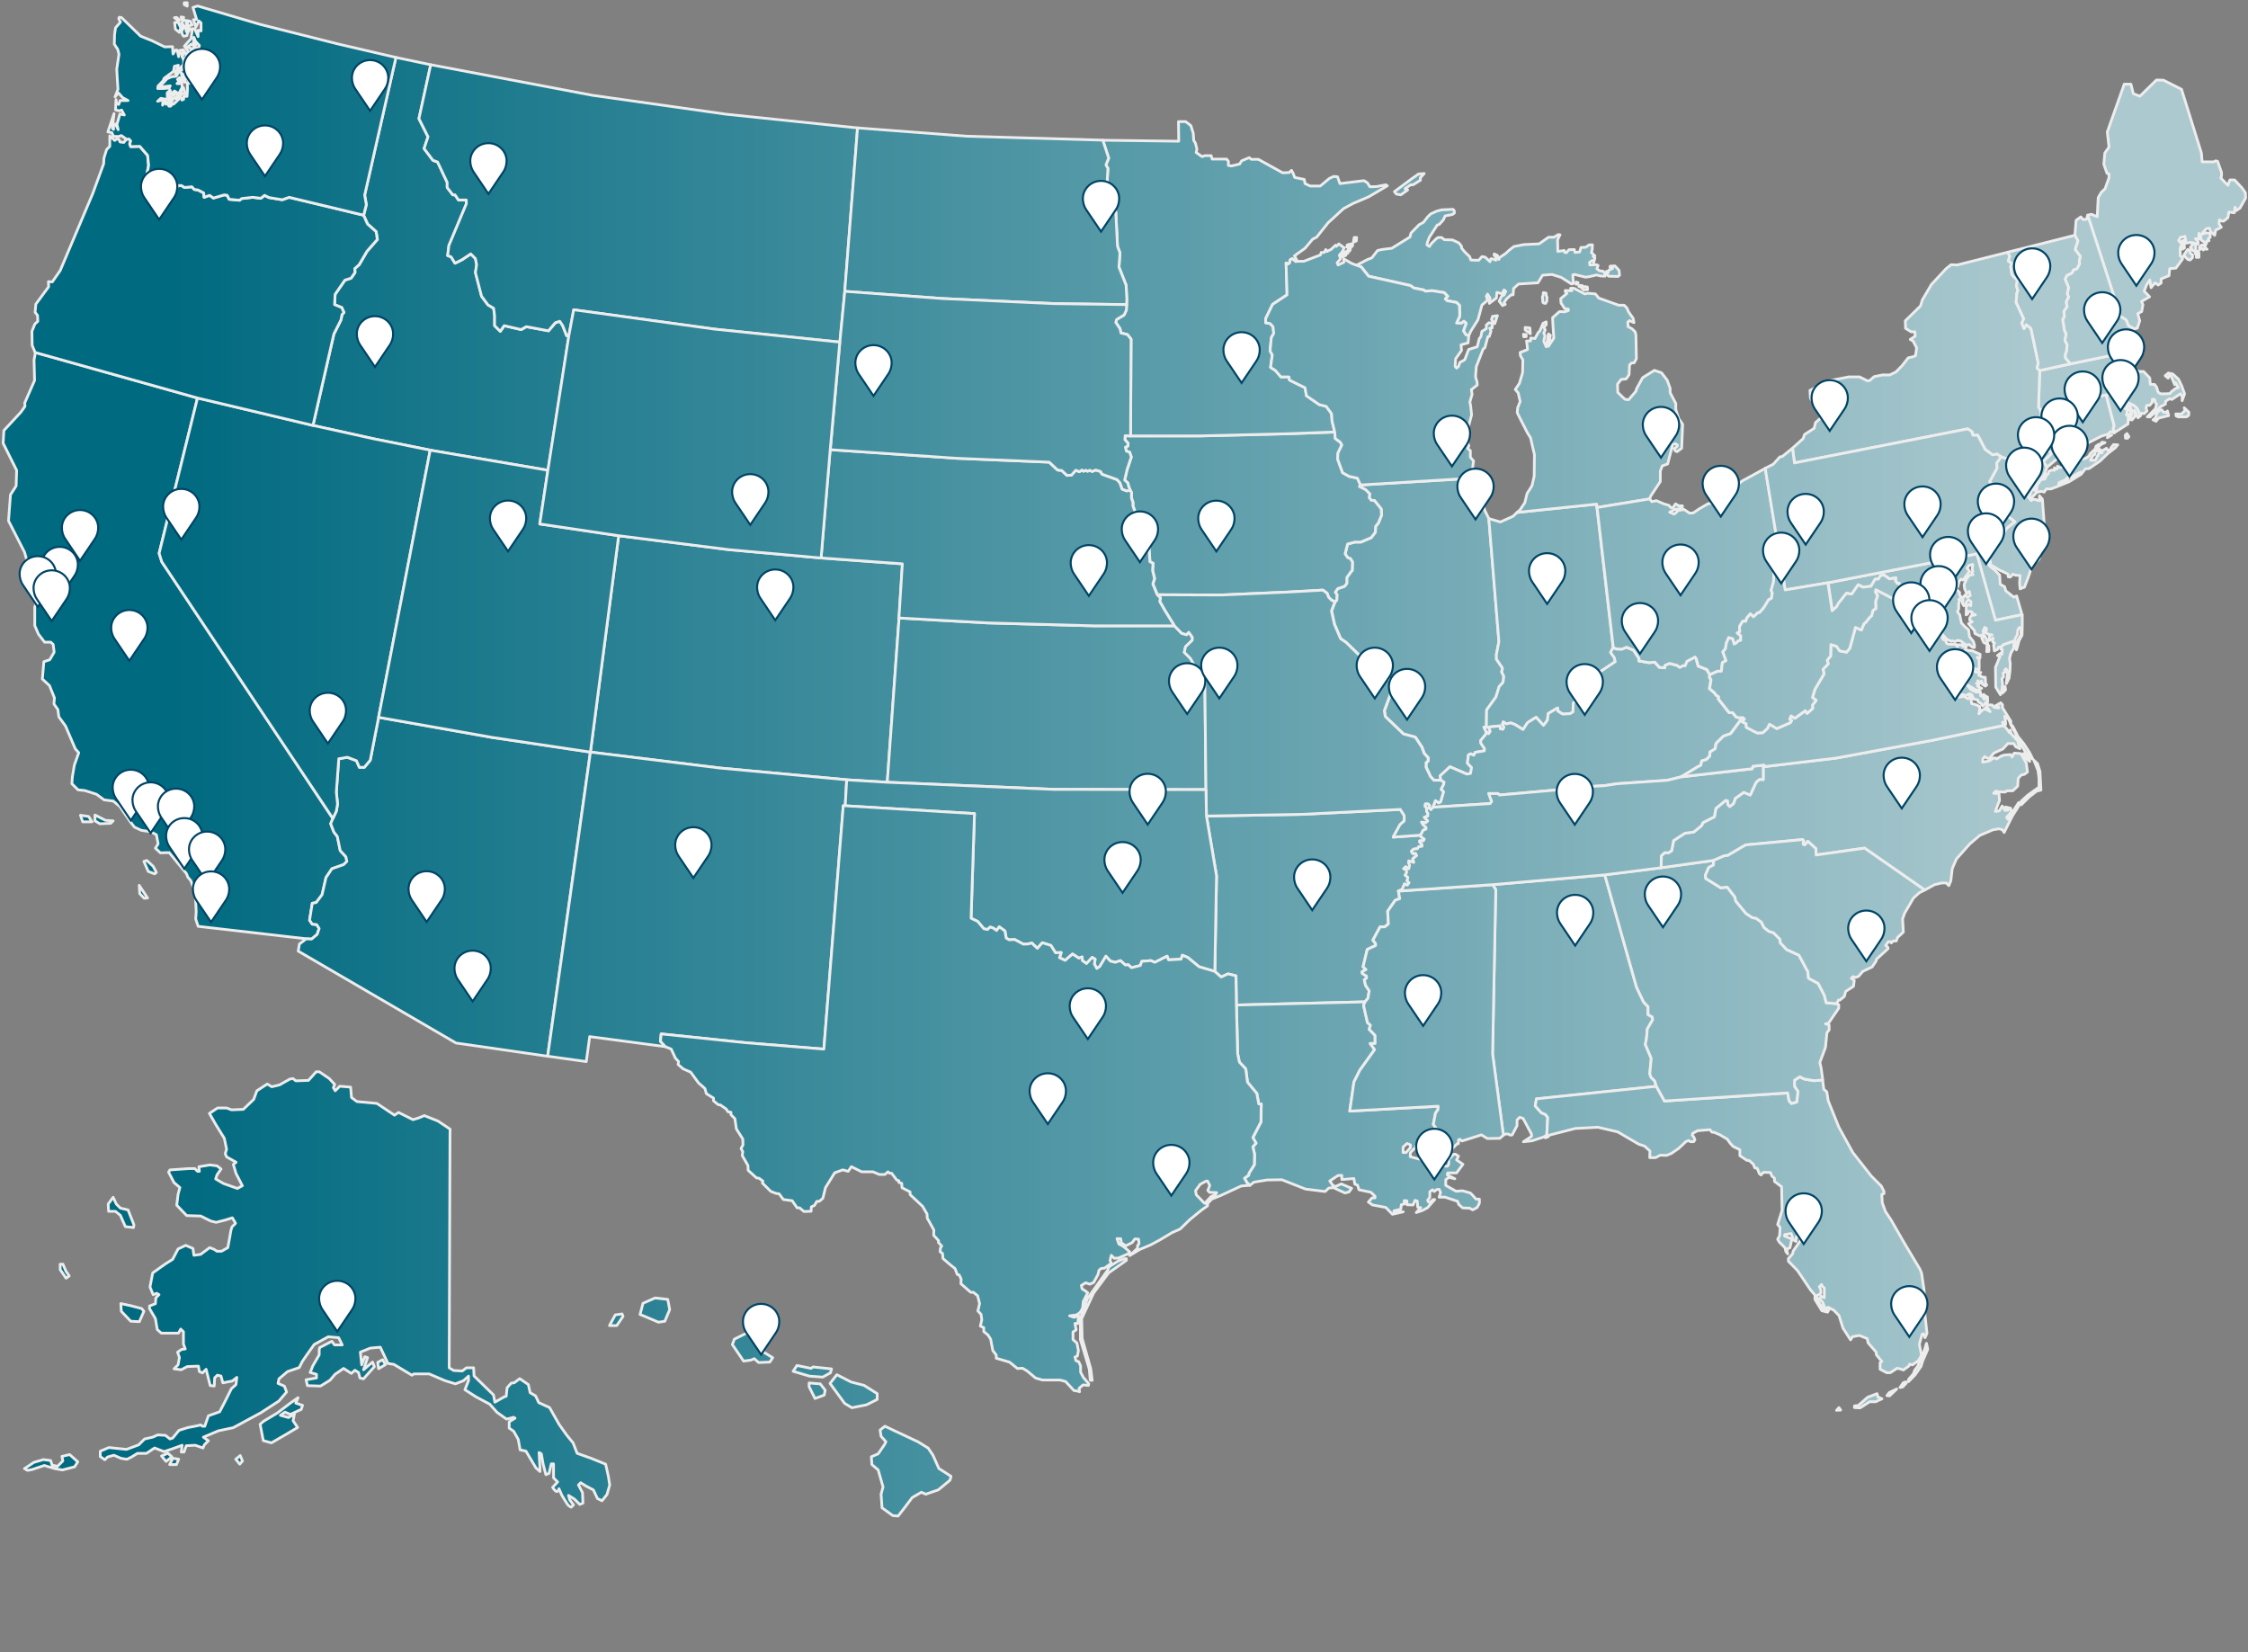 <?xml version="1.0" encoding="UTF-8"?><svg xmlns="http://www.w3.org/2000/svg" xmlns:xlink="http://www.w3.org/1999/xlink" viewBox="0 0 826 607"><rect x="0" y="0" width="826" height="607" fill="#808080" stroke="none"/><defs><style>.cls-1{fill:url(#Ocean_Teal_Gradient-9);}.cls-1,.cls-2,.cls-3,.cls-4,.cls-5,.cls-6,.cls-7,.cls-8,.cls-9,.cls-10,.cls-11,.cls-12,.cls-13,.cls-14,.cls-15,.cls-16,.cls-17,.cls-18,.cls-19,.cls-20,.cls-21,.cls-22,.cls-23,.cls-24,.cls-25,.cls-26,.cls-27,.cls-28,.cls-29,.cls-30,.cls-31,.cls-32,.cls-33,.cls-34,.cls-35,.cls-36,.cls-37,.cls-38,.cls-39,.cls-40,.cls-41,.cls-42,.cls-43,.cls-44,.cls-45,.cls-46,.cls-47,.cls-48,.cls-49,.cls-50,.cls-51{stroke:#ededed;stroke-linejoin:round;}.cls-2{fill:url(#Ocean_Teal_Gradient-3);}.cls-3{fill:url(#Ocean_Teal_Gradient-4);}.cls-4{fill:url(#Ocean_Teal_Gradient-6);}.cls-5{fill:url(#Ocean_Teal_Gradient-8);}.cls-6{fill:url(#Ocean_Teal_Gradient-7);}.cls-7{fill:url(#Ocean_Teal_Gradient-5);}.cls-8{fill:url(#Ocean_Teal_Gradient-2);}.cls-9{fill:url(#Ocean_Teal_Gradient-24);}.cls-10{fill:url(#Ocean_Teal_Gradient-29);}.cls-11{fill:url(#Ocean_Teal_Gradient-28);}.cls-12{fill:url(#Ocean_Teal_Gradient-25);}.cls-13{fill:url(#Ocean_Teal_Gradient-13);}.cls-14{fill:url(#Ocean_Teal_Gradient-17);}.cls-15{fill:url(#Ocean_Teal_Gradient-14);}.cls-16{fill:url(#Ocean_Teal_Gradient-18);}.cls-17{fill:url(#Ocean_Teal_Gradient-15);}.cls-18{fill:url(#Ocean_Teal_Gradient-11);}.cls-19{fill:url(#Ocean_Teal_Gradient-10);}.cls-20{fill:url(#Ocean_Teal_Gradient-12);}.cls-21{fill:url(#Ocean_Teal_Gradient-16);}.cls-22{fill:url(#Ocean_Teal_Gradient-35);}.cls-23{fill:url(#Ocean_Teal_Gradient-36);}.cls-24{fill:url(#Ocean_Teal_Gradient-33);}.cls-25{fill:url(#Ocean_Teal_Gradient-34);}.cls-26{fill:url(#Ocean_Teal_Gradient-39);}.cls-27{fill:url(#Ocean_Teal_Gradient-37);}.cls-28{fill:url(#Ocean_Teal_Gradient-38);}.cls-29{fill:url(#Ocean_Teal_Gradient-30);}.cls-30{fill:url(#Ocean_Teal_Gradient-31);}.cls-31{fill:url(#Ocean_Teal_Gradient-32);}.cls-32{fill:url(#Ocean_Teal_Gradient-43);}.cls-33{fill:url(#Ocean_Teal_Gradient-44);}.cls-34{fill:url(#Ocean_Teal_Gradient-45);}.cls-35{fill:url(#Ocean_Teal_Gradient-46);}.cls-36{fill:url(#Ocean_Teal_Gradient-48);}.cls-37{fill:url(#Ocean_Teal_Gradient-47);}.cls-38{fill:url(#Ocean_Teal_Gradient-49);}.cls-39{fill:url(#Ocean_Teal_Gradient-19);}.cls-40{fill:url(#Ocean_Teal_Gradient-40);}.cls-41{fill:url(#Ocean_Teal_Gradient-41);}.cls-42{fill:url(#Ocean_Teal_Gradient-42);}.cls-43{fill:url(#Ocean_Teal_Gradient-51);}.cls-44{fill:url(#Ocean_Teal_Gradient-50);}.cls-45{fill:url(#Ocean_Teal_Gradient-22);}.cls-46{fill:url(#Ocean_Teal_Gradient-26);}.cls-47{fill:url(#Ocean_Teal_Gradient-23);}.cls-48{fill:url(#Ocean_Teal_Gradient-21);}.cls-49{fill:url(#Ocean_Teal_Gradient-20);}.cls-50{fill:url(#Ocean_Teal_Gradient-27);}.cls-52{fill:#fff;}.cls-53{fill:#046;}.cls-51{fill:url(#Ocean_Teal_Gradient);}</style><symbol id="map_marker-small" viewBox="0 0 14.1 19.69"><path class="cls-52" d="M1.62,10.99c-.75-1.03-1.24-2.64-1.24-4.08C.38,3.31,3.37.37,7.05.37s6.67,2.93,6.67,6.53c0,1.46-.48,3.03-1.25,4.09l-5.42,8.02L1.62,10.99Z"/><path class="cls-53" d="M7.05.75c3.48,0,6.3,2.76,6.3,6.16,0,1.35-.44,2.85-1.18,3.87l-5.12,7.57L1.93,10.78c-.74-1.02-1.18-2.54-1.18-3.87C.75,3.51,3.57.75,7.05.75M7.05,0C3.16,0,0,3.1,0,6.91c0,1.54.51,3.19,1.32,4.31l5.11,7.55.62.92.62-.92,5.12-7.57c.8-1.1,1.31-2.75,1.31-4.29,0-3.81-3.16-6.91-7.05-6.91h0Z"/></symbol><linearGradient id="Ocean_Teal_Gradient" x1="62.73" y1="237.25" x2="753.15" y2="237.25" gradientUnits="userSpaceOnUse"><stop offset="0" stop-color="#006a80"/><stop offset="1" stop-color="#acc9cf"/></linearGradient><linearGradient id="Ocean_Teal_Gradient-2" y1="370.45" x2="753.15" y2="370.45" xlink:href="#Ocean_Teal_Gradient"/><linearGradient id="Ocean_Teal_Gradient-3" y1="325.79" x2="753.15" y2="325.79" xlink:href="#Ocean_Teal_Gradient"/><linearGradient id="Ocean_Teal_Gradient-4" y1="333.31" x2="753.15" y2="333.31" xlink:href="#Ocean_Teal_Gradient"/><linearGradient id="Ocean_Teal_Gradient-5" y1="242.11" x2="753.15" y2="242.11" xlink:href="#Ocean_Teal_Gradient"/><linearGradient id="Ocean_Teal_Gradient-6" y1="158.33" x2="753.15" y2="158.33" xlink:href="#Ocean_Teal_Gradient"/><linearGradient id="Ocean_Teal_Gradient-7" x1="62.73" y1="214.11" y2="214.11" xlink:href="#Ocean_Teal_Gradient"/><linearGradient id="Ocean_Teal_Gradient-8" y1="456.88" x2="753.15" y2="456.88" xlink:href="#Ocean_Teal_Gradient"/><linearGradient id="Ocean_Teal_Gradient-9" y1="360.77" x2="753.15" y2="360.77" xlink:href="#Ocean_Teal_Gradient"/><linearGradient id="Ocean_Teal_Gradient-10" y1="96.93" x2="753.15" y2="96.93" xlink:href="#Ocean_Teal_Gradient"/><linearGradient id="Ocean_Teal_Gradient-11" y1="231.17" x2="753.15" y2="231.17" xlink:href="#Ocean_Teal_Gradient"/><linearGradient id="Ocean_Teal_Gradient-12" y1="227.39" x2="753.15" y2="227.39" xlink:href="#Ocean_Teal_Gradient"/><linearGradient id="Ocean_Teal_Gradient-13" y1="189.93" x2="753.15" y2="189.93" xlink:href="#Ocean_Teal_Gradient"/><linearGradient id="Ocean_Teal_Gradient-14" y1="258.58" x2="753.15" y2="258.58" xlink:href="#Ocean_Teal_Gradient"/><linearGradient id="Ocean_Teal_Gradient-15" y1="267.32" y2="267.32" xlink:href="#Ocean_Teal_Gradient"/><linearGradient id="Ocean_Teal_Gradient-16" y1="407.09" x2="753.15" y2="407.09" xlink:href="#Ocean_Teal_Gradient"/><linearGradient id="Ocean_Teal_Gradient-17" x1="62.73" y1="75.1" x2="753.15" y2="75.1" xlink:href="#Ocean_Teal_Gradient"/><linearGradient id="Ocean_Teal_Gradient-18" y1="221.31" x2="753.15" y2="221.31" xlink:href="#Ocean_Teal_Gradient"/><linearGradient id="Ocean_Teal_Gradient-19" x1="62.73" y1="139.83" x2="753.15" y2="139.83" xlink:href="#Ocean_Teal_Gradient"/><linearGradient id="Ocean_Teal_Gradient-20" y1="126.01" y2="126.01" xlink:href="#Ocean_Teal_Gradient"/><linearGradient id="Ocean_Teal_Gradient-21" y1="102.42" x2="753.15" y2="102.42" xlink:href="#Ocean_Teal_Gradient"/><linearGradient id="Ocean_Teal_Gradient-22" y1="373.87" x2="753.15" y2="373.87" xlink:href="#Ocean_Teal_Gradient"/><linearGradient id="Ocean_Teal_Gradient-23" y1="262.18" x2="753.15" y2="262.18" xlink:href="#Ocean_Teal_Gradient"/><linearGradient id="Ocean_Teal_Gradient-24" y1="74.74" x2="753.15" y2="74.74" xlink:href="#Ocean_Teal_Gradient"/><linearGradient id="Ocean_Teal_Gradient-25" y1="197.59" x2="753.15" y2="197.59" xlink:href="#Ocean_Teal_Gradient"/><linearGradient id="Ocean_Teal_Gradient-26" y1="223.47" x2="753.15" y2="223.47" xlink:href="#Ocean_Teal_Gradient"/><linearGradient id="Ocean_Teal_Gradient-27" x1="62.73" y1="106.38" y2="106.38" xlink:href="#Ocean_Teal_Gradient"/><linearGradient id="Ocean_Teal_Gradient-28" x1="62.73" y1="192.09" x2="753.15" y2="192.09" xlink:href="#Ocean_Teal_Gradient"/><linearGradient id="Ocean_Teal_Gradient-29" y1="333.18" x2="753.15" y2="333.18" xlink:href="#Ocean_Teal_Gradient"/><linearGradient id="Ocean_Teal_Gradient-30" y1="137.94" x2="753.15" y2="137.94" xlink:href="#Ocean_Teal_Gradient"/><linearGradient id="Ocean_Teal_Gradient-31" y1="296.58" x2="753.15" y2="296.58" xlink:href="#Ocean_Teal_Gradient"/><linearGradient id="Ocean_Teal_Gradient-32" y1="79.46" x2="753.15" y2="79.46" xlink:href="#Ocean_Teal_Gradient"/><linearGradient id="Ocean_Teal_Gradient-33" y1="209.97" x2="753.15" y2="209.97" xlink:href="#Ocean_Teal_Gradient"/><linearGradient id="Ocean_Teal_Gradient-34" x1="62.73" y1="321.7" x2="753.15" y2="321.7" xlink:href="#Ocean_Teal_Gradient"/><linearGradient id="Ocean_Teal_Gradient-35" y1="103.1" x2="753.15" y2="103.1" xlink:href="#Ocean_Teal_Gradient"/><linearGradient id="Ocean_Teal_Gradient-36" y1="187.14" x2="753.15" y2="187.14" xlink:href="#Ocean_Teal_Gradient"/><linearGradient id="Ocean_Teal_Gradient-37" y1="152.25" x2="753.15" y2="152.25" xlink:href="#Ocean_Teal_Gradient"/><linearGradient id="Ocean_Teal_Gradient-38" y1="338.62" x2="753.15" y2="338.62" xlink:href="#Ocean_Teal_Gradient"/><linearGradient id="Ocean_Teal_Gradient-39" y1="143.7" x2="753.15" y2="143.7" xlink:href="#Ocean_Teal_Gradient"/><linearGradient id="Ocean_Teal_Gradient-40" y1="304.23" x2="753.15" y2="304.23" xlink:href="#Ocean_Teal_Gradient"/><linearGradient id="Ocean_Teal_Gradient-41" y1="403.72" x2="753.15" y2="403.72" xlink:href="#Ocean_Teal_Gradient"/><linearGradient id="Ocean_Teal_Gradient-42" y1="220.86" x2="753.15" y2="220.86" xlink:href="#Ocean_Teal_Gradient"/><linearGradient id="Ocean_Teal_Gradient-43" y1="111.29" x2="753.15" y2="111.29" xlink:href="#Ocean_Teal_Gradient"/><linearGradient id="Ocean_Teal_Gradient-44" x1="62.73" y1="251.02" x2="753.15" y2="251.02" xlink:href="#Ocean_Teal_Gradient"/><linearGradient id="Ocean_Teal_Gradient-45" y1="40.03" x2="753.15" y2="40.03" xlink:href="#Ocean_Teal_Gradient"/><linearGradient id="Ocean_Teal_Gradient-46" y1="234.14" x2="753.15" y2="234.14" xlink:href="#Ocean_Teal_Gradient"/><linearGradient id="Ocean_Teal_Gradient-47" y1="132.72" x2="753.15" y2="132.72" xlink:href="#Ocean_Teal_Gradient"/><linearGradient id="Ocean_Teal_Gradient-48" y1="159.41" x2="753.15" y2="159.41" xlink:href="#Ocean_Teal_Gradient"/><linearGradient id="Ocean_Teal_Gradient-49" y1="223.56" x2="753.15" y2="223.56" xlink:href="#Ocean_Teal_Gradient"/><linearGradient id="Ocean_Teal_Gradient-50" x1="62.73" y1="516.93" x2="753.15" y2="516.93" xlink:href="#Ocean_Teal_Gradient"/><linearGradient id="Ocean_Teal_Gradient-51" y1="473.73" x2="753.15" y2="473.73" xlink:href="#Ocean_Teal_Gradient"/></defs><g id="Decker_Map"><path class="cls-51" d="M51.15,325.27l3.07,4.66-1.26.09-1.62-1.7-.18-3.05ZM52.86,316.48l1.62,3.68,2.35.9.63-.54-1.17-2.24-2.35-2.15-1.08.36ZM34.9,299.43v2.15l1.81,1.08,3.97-.18.9-.9-2.8-.18-3.88-1.97ZM29.57,299.52l2.98.45,1.26,1.97h-3.43l-.81-2.42ZM72.81,340.34l-.9-2.69.18-2.69-.36-7.09-1.62-4.31-1.08-1.26-.54-1.35-6.32-7.71-3.25.09-1.81-1.71.99-1.61-.63-3.32-1.99-1.08-3.52-.54-2.53-1.17-1.35-1.7-4.06-5.92-2.44-1.97-3.34-.45-2.8-2.06-4.24-1.35-2.53-.27-2.26-2.24.18-2.51.72-4.3,1.62-4.57-1.26-1.43-3.61-8.43-2.44-3.32-.36-2.69-1.44-2.06.18-2.24-1.81-4.49-2.62-2.42.54-6.37,2.17-.72,1.62-2.78-.36-2.87-.9-.81h-2.26l-2.26-2.96-1.35-3.14v-6.73l1.08-3.77.18-1.88,2.26.18-.09,1.44-.72.63v2.24l3.34,2.87v-4.22l-1.26-3.05.45-.99-.9-1.52,2.53-1.35-1.72-2.69-1.26.45-1.35,3.41.45,1.17-.72.9-.81-.09-4.87-5.47.63-5.02-.99-3.5-5.87-11.48.72-9.6,2.08-3.23.18-5.74-4.96-9.96.27-4.66,6.23-6.73,1.53-2.15-.09-1.26,3.61-8.25-.19-7.53.5-2.74,59.56,16.72-14.1,57.06.99,3.14,62.86,94.3-.8,1.89,1.17,3.06,1.26,1.62,1.08,5.22,2.08,2.25.36,1.71-1.17,1.17-4.33,1.53-2.17,3.24-1.44,6.3-2.17,2.88-1.44.27-.99,6.21.99,1.44,1.63.18.9,1.44-.72,2.16-2.03,1.7-1.99-.09-39.72-4.57Z"/><path class="cls-8" d="M568.35,417.13l.36-6.57-.81-1.08-1.53-.63-2.26-2.52.45-2.61,44.06-4.59-.63-1.98-1.35-1.35-.45-1.26.54-5.67-2.17-5.13.45-2.34.27-3.33,1.99-3.42-.18-.99-1.53-.9v-2.88l-1.62-1.71-2.62-5.49-11.65-41.23-41.26,3.6,1.17,1.8-1.17,60.32,3.97,29.89.81-.45,1.17.09.54.36.72-.09,1.8-3.42v-2.07l.99-.99,1.26.45,3.07,5.76v.81l-2.98,1.98,3.16-.36,4.42-1.44.99-.54Z"/><path class="cls-2" d="M114.5,345l2.04-1.7.72-2.16-.9-1.44-1.63-.18-.99-1.44.99-6.21,1.44-.27,2.17-2.88,1.44-6.3,2.17-3.24,4.33-1.53,1.17-1.17-.36-1.71-2.08-2.25-1.08-5.22-1.26-1.62-1.17-3.06.8-1.89,1.27-2.7.45-2.61-.45-4.41.9-12.24,3.16-.54,3.34,1.26,1.08,2.43h1.81l2.17-2.61,3.07-15.76,41.71,7.38,36.12,5.4-15.71,111.73-33.68-4.86-57.97-33.76.45-2.61,2.48-1.9,1.97.09Z"/><path class="cls-3" d="M515.26,326.74l.81-1.98,1.08.45.63-.9-.72-.63.27-1.35-.99-.81.54-.9-.09-1.35-.99-.09.72-.72,1.17.72.27-1.26-.36-.99.09-.63,1.81.54-.36-1.35,1.45-1.17-.45-.81-.99.09-.54-.81.81-.81,1.45-.18.45-.72,1.26-.18-.09-.72-.81-.81v-.45h1.35l.36-.63-1.26-.9-.09-.54-10.11.72,2.53-4.59,1.54-1.35v-1.98l-1.45-2.25-35.93,1.8-35.3.63,3.7,21.97-.63,35.11,2.35,2.07,2.53-1.17,2.89.72.18,10.71,47.22-1.17,1.08-1.35.45-2.7-1.35-2.07-.45-1.98.81-.63v-.72l-1.54-.99-.09-.63,1.45-.81-1.08-.99,1.53-6.39,3.07-1.44v-.72l-.99-1.26,2.62-4.86h1.72l1.35-1.08-.27-4.68,2.8-4.05,1.62-.54-.45-2.79,1.44-.63Z"/><path class="cls-7" d="M326.01,287.39l-14.9-.9-46.68-4.32-47.49-5.85,10.38-79.5,40.54,5.13,33.86,3.06,29.89,2.16-1.26,19.9-4.33,60.32Z"/><path class="cls-4" d="M776.47,157.39l.36-.99-2.89-11.07-.09-.27-13.45,3.06v.63l-.81.27-.45-.63-9.48,2.16,2.53,14.68,1.63,1.35-3.16,3.06,1.53,1.98,4.88-4.05,1.53-1.17h.72l2.17-2.79,1.27.09,2.62-.99h1.9l4.79-2.43,2.53-.81.9-.9,1.35.45-.36-1.62Z"/><path class="cls-6" d="M730.15,200.33l-1.45.27-1.35.99-1.08,1.89,6.86,24.4,9.84-2.07-1.99-6.84-.99.45-2.98-2.34-.45-1.53-1.63-.9-.18-3.33-1.9-1.98-.99-.72-1.08-.99-.36-2.88.27-1.89.9-1.98-1.45-.54Z"/><path class="cls-5" d="M666.5,397.05l-3.61-.63-1.54-.81-1.99,1.26v2.25l1.26,1.89-.45,3.87-1.9.54-.9-.99-.54-2.88-45.24,2.97-2.98-5.4-44.06,4.59-.45,2.61,2.26,2.52,1.53.63.81,1.08-.36,6.57-.99.54.45.36.9-.27.63-.72,9.48-2.43,8.31-.45,7.31,1.71,7.67,4.5,2.17.72,1.99,1.8-.09,2.43h2.17l1.72-.9,2.26.09,1.8-.72,2.62-1.8,2.8-2.61.99-.36.54.45h1.26l.45-.72-.45-1.08-.54-.54.18-.72,1.81-.99,4.51-.36.72.9.9.09,2.08.9,2.71,1.62,1.08,1.53.99,1.08,2.53,1.26v2.16l2.53,1.71.9.09,1.44,1.26.63,1.44.9.18.72,1.89.63.54.9-.99,2.62.09.45,1.26.99.81v1.17l2.62,1.98.18,8.64-1.63,5.22.9,1.08-.18,3.06-.72,1.26.63,1.08,2.08,2.07.27,1.35.72.9-.36-1.71,1.17-.54.72-3.24-2.71-1.08.09-.54,2.35-.36.81,2.34.99.54.09-1.8.99.27.54.72-.09.63-2.62,3.78-.18.99-1.54,1.71v.99l3.34,3.42,4.79,7.11,1.63,1.89v1.62l2.53,4.14,2.08.54.63-1.08-1.9.27-2.71-4.05.18-1.26,1.35-.72v-1.35l-.54-1.17.81-.81.36.81.63.45v3.6l-1.08-.54-.72.81,1.26,1.44.9,2.34,1.08-.54,2.08,1.08,1.9,1.98,1.45,4.59,2.8,4.32.72-1.17,2.53-.45,2.89,1.17.27,1.53,2.98,3.42.09.99,1.99,2.43-.63.45v2.43l2.44,1.26h1.35l2.44-1.62,1.35.27.99.36,2.08-1.53.18-.63,1.08.27,2.17-1.53,1.17-2.07-.63-2.88-.18-1.17.99-3.6.54-.18.54,1.44.72-1.62-.72-6.48-.36-9.45-.9-6.12-.63-1.53-5.96-9.99-4.7-8.19-1.99-2.97-1.17-3.24-.18-3.06.81-.27v-.81l-.99-1.98-3.61-3.6-6.86-8.73-5.15-9.36-3.88-9.63-.54-3.33-1.08-.9-.45-3.42-3.25.27ZM674.81,518.15l1.53-.09-.63-.9-.9.99ZM681.4,517.16v-.63l1.45-.18,3.34-2.97,1.35-.54,2.17-.81.27,1.17,1.54.72-2.35,1.08h-2.17l-3.52,2.25-2.08-.09ZM696.93,510.32l-2.71,1.26-.9,1.17.99.09,2.62-2.52ZM700.36,507.7l-.99.27-1.26,1.8.99-.18,1.35-1.44-.09-.45ZM707.85,493.57l-1.53,5.04-.72.9-.9,2.34-1.08,1.44-.63,1.53-1.72,1.98v.81l2.44-2.52,2.17-3.15.54-1.8,1.9-4.41-.45-2.16Z"/><path class="cls-1" d="M675.62,369.14v1.26l-3.79,5.58-1.08.18,1.35.45v1.8l-.81.99-.54,5.4-2.08,5.58.45,1.8.63,4.59-3.25.27-3.61-.63-1.54-.81-1.99,1.26v2.25l1.27,1.89-.45,3.87-1.9.54-.9-.99-.54-2.88-45.24,2.97-2.98-5.4-.63-1.98-1.35-1.35-.45-1.26.54-5.67-2.17-5.13.45-2.34.27-3.33,1.99-3.42-.18-.99-1.54-.9v-2.88l-1.62-1.71-2.62-5.49-11.65-41.24,20.68-2.61,19.32-2.7-.09,1.71-1.72.9-1.26,2.88.18,1.17,5.51,3.42,2.35-.27,2.8,3.6.36,1.53,3.79,4.59,2.35,1.53,1.26.18,1.99,1.44.99,1.98,1.81,1.44,1.63.45,2.44,2.43.09,1.26,2.35,2.52,4.52,2.07,3.25,6.03.27,2.43,3.52,1.89,2.26,4.32.72,2.79,3.79.36.81.36Z"/><path class="cls-19" d="M137.04,161.17l-22.03-4.86,7.68-33.58,2.62-5.22.36-1.89.72-.81-.81-1.8-2.62-1.08.18-3.78,3.61-5.22,2.26-.72,1.45-2.07-.09-1.44,1.63-1.44,2.89-4.95,3.79-4.32-.45-2.88-3.16-2.79-1.44-3.24.99-3.87-.63-3.6,11.47-50.51,12.82,2.7-4.33,19.81,3.34,6.66-1.44,4.32,3.25,4.32,1.72.63,3.52,7.47v1.89l2.08,2.7h.81l1.26,1.89h2.89v1.44l-6.41,15.31-.45,3.69,1.26.45,1.45,2.34,2.53-1.26,3.25-2.16,1.72,1.71.45,2.25-.45,2.88,2.26,8.73,2.35,3.15,2.08,1.26.36,2.7v3.69l2.08,2.07,1.45-2.07,6.23,1.44,1.9-1.08,8.13,1.53,2.53-2.97,1.62-.54,1.08,1.62,1.45,3.69.81.09-7.67,49.34-43.25-7.38-21.04-4.23Z"/><path class="cls-18" d="M550.75,235.72l-.9,4.68v1.8l2.17,3.15v.63l-.27.81.81,1.71-.27,2.16-1.44,1.62-1.17,3.78-3.43,4.77-.09,6.3h-.9l.81,1.71v.81l-1.99,2.43.09.99,1.35,1.98-.09.81-3.34.54-.54,1.08-1.08-.54-.9.45-.36,2.97,1.53,1.62-.36,2.16-1.35.27-6.23-2.7-3.61,3.33.27,1.62h-2.53l-1.26-1.35-1.62-3.42v-1.71l.72-.54.09-1.17-1.53-1.71-.81-2.25-2.44-3.69-4.33-1.17-6.68-6.39-.36-2.16,2.53-6.84-.36-1.71,1.08-.99v-1.17l-2.53-1.35-2.71-.63-3.07,1.08-1.17-2.07.54-1.71-.63-2.16-7.77-7.56-1.99-1.35-2.26-5.31-1.08-4.86,1.26-3.33.63-.63.09-2.07-.63-.81.9-1.35,2.44-.81.9-1.08v-2.16l1.54-2.16.45-.45.09-3.15-.81-1.26-.9-.27-.99-1.44.9-3.6,2.71-.72h2.17l3.79-1.62,1.54-1.98.09-2.16.99-1.17,1.17-2.88-.09-2.34-2.53-3.15h-1.08l-.81-.99.18-1.44-1.54-1.53-2.26-1.17.45-.54,41.44-2.52.09,4.14,3.07,4.14,1.08,3.69,1.44,2.88,3.7,45.2Z"/><path class="cls-20" d="M555.89,189.71l-4.6,2.07-4.24-1.26,3.7,45.2-.9,4.68v1.8l2.17,3.15v.63l-.27.81.81,1.71-.27,2.16-1.45,1.62-1.17,3.78-3.43,4.77-.09,6.3h-.9l.81,1.71.99.72.54-.9-.63-1.53,4.15-.45.18,1.08.99.18.36-.81-.54-1.17.27-.72,1.17.72,1.54-.36,1.53.54,3.07,1.89,1.62-2.52,3.16-1.98,2.71,2.97,1.45-1.89.27-2.43,3.43-2.07.18,1.17,1.72,1.08,2.71-.18,1.08-.63.09-3.06,2.26-3.33,4.15-3.96-.09-1.53,1.08-3.42,1.99.9,6.05-4.05-.36-1.53-1.35-1.89.9-1.71-5.96-51.5-.09-1.26-29.25,3.06-1.53,1.44Z"/><path class="cls-13" d="M490.61,161.08l1.9,1.44.54.99-1.44,2.97-.09,2.25,1.81,4.95,2.44,1.35,2.98.63,1.17,2.52-.45.54,2.26,1.17,1.54,1.53-.18,1.44.81.99h1.08l2.53,3.15.09,2.34-1.17,2.88-.99,1.17-.09,2.16-1.54,1.98-3.79,1.62h-2.17l-2.71.72-.9,3.6.99,1.44.9.27.81,1.26-.09,3.15-.45.45-1.54,2.16v2.16l-.9,1.08-2.44.81-.9,1.35.63.81-.09,2.07-.63.63-1.35-.72-.99-.99-.54-1.44-1.54-1.17-12.91.72-24.56,1.08-23.38-.09-1.62-3.96.63-1.98-.72-2.97.18-2.61-1.17-.63-.36-5.49-2.53-4.5-.18-3.33-1.99-3.87-1.17-3.33v-1.26l-.54-1.53v-2.07l-.45-.81-.63-1.53-.27-1.17-1.17-1.08.9-3.87,1.54-4.59-.63-1.8-1.17-.36-.36-1.44.9-.45.09-.99-1.17-1.35.09-1.44,1.99.09h25.46l32.78-.81,16.79-.63.18,2.34Z"/><path class="cls-15" d="M402.31,229.95l-39.46-1.08-32.5-1.8-4.33,60.32,61.13,2.61,55.98.09-.45-43.31-2.89-.63-2.35-4.23-2.26-2.25.45-2.07,2.44-2.34.09-1.08-1.36-1.89-.81.9-1.81-.54-2.62-2.7h-29.26Z"/><path class="cls-17" d="M612.68,286.67l-18.51,1.26-4.7.72-15.71.9-2.35.72-20.41,1.8-.63-.54h-3.34l1.08,2.88-.54.81-21.04,1.35.9-2.43,1.26.81.63-.36,1.08-3.69-.9-.9.9-1.8.18-.81-1.17-.72-.27-1.62,3.61-3.33,6.23,2.7,1.36-.27.36-2.16-1.53-1.62.36-2.97.9-.45,1.08.54.54-1.08,3.34-.54.09-.81-1.35-1.98-.09-.99,1.99-2.43v-.81l.99.72.54-.9-.63-1.53,4.15-.45.18,1.08.99.18.36-.81-.54-1.17.27-.72,1.17.72,1.53-.36,1.53.54,3.07,1.89,1.62-2.52,3.16-1.98,2.71,2.97,1.45-1.89.27-2.43,3.43-2.07.18,1.17,1.72,1.08,2.71-.18,1.08-.63.09-3.06,2.26-3.33,4.15-3.96-.09-1.53,1.08-3.42,1.99.9,6.05-4.05-.36-1.53-1.36-1.89.9-1.71,1.17.45,1.99.09,1.72-.72,2.62,1.08,1.99,3.06v.9l3.7.63,2.08-.18,1.72,1.89,1.99.18v-.9l1.72-.72,2.71.72,1.08.72,1.17-.63h.81l.54-1.53,3.07-1.62.45.72.72,2.61,3.16,1.26,1.08,1.89-.09.99.54.9-.54,3.24,1.72,1.44.72.99.9.54-.09.81,3.97,5.04h1.26l1.36,1.62,1.08.27,1.26-.09-4.42,5.94-2.62.9-2.71,2.7-.36,1.98-1.9,1.17-.09,1.53-1.26,1.26-1.62.45-.45,1.71-.9.36-6.23,3.78-5.06,1.26ZM524.2,296.85l-.63-.63.18-.9h.99l.63.63-.27.9h-.9Z"/><path class="cls-21" d="M531.79,421.99l-1.08-1.62.27-1.17-4.33-6.12.81-4.14.9-1.26.09-1.26-32.51,1.8,1.54-10.71,2.17-4.32,5.42-7.56-1.62-2.25h1.8v-2.97l-2.17-2.25.45-1.53-1.08-.9-1.44-6.39.54-1.26-47.22,1.17.45,17.92.63,3.06,2.35,2.52.63,4.86,3.43,4.14.72,3.87h.9l-.09,6.57-2.98,5.76,1.17,2.07-1.17,1.35.63,2.7-.09,3.87-1.99,3.15-.09.72-1.54,1.08.9,1.62,1.08.99,1.44-1.17,4.79-.81,5.51-.09,8.67,3.42,7.22.9,1.35-1.26,1.62-.18,4.33,1.98,1.45-.36.99-1.35-3.79-1.62-1.99.9-.99-.18-1.26-1.8,2.98-1.98,1.45-.09v1.53l1.35-.09,3.07-.27.36,2.07.99.36.54,1.71,4.33.9,1.54,1.44v.63h-1.08l-1.35,1.53,1.53,1.08,4.88.9,2.44,2.52,3.97-.9-3.34.18-.09-.54,2.53-.63.18-1.62,1.08-.27v-1.26l.99.09v1.44l2.26.09.72-1.71.81.27.18,2.25,1.08.18-1.62,1.8,2.35-.81,1.81-.99,2.62-2.97h-.63l-1.17,1.08-.36-.09-.45-.72.81-1.08v-2.07l.99-.72.63.63.9-.72.9-.09.54,1.17-.54,1.71h2.17l4.6,1.53.45,1.17,1.45,1.26,2.53.09,1.17.63,1.62-.9.81-1.53v-1.53h-1.26l-1.08-1.26-.99-.99-2.89-.81-2.35.18-3.79-2.16v-2.07l1.17-.9,2.17.54-2.8-1.44.18-.72h3.25l2.35-3.15-2.35-1.62.72-1.35-1.08-.72h-.72l-1.8,1.89v1.89l-.54.63-.99-.09-1.45-1.26h-1.17v-1.35l.54-.63.72.63,1.54-1.44.63-1.44.72-.27-.54-.63ZM522.49,419.56l1.71.9.72.99,2.26.09,1.35.72.18,1.26-.36.54-.81-1.35-1.26,1.08-.81,1.26-2.53.72-1.44.09-3.34-.9.09-1.53,1.81-1.8.99-2.16,1.45.09ZM518.24,420.64v.99l-1.62,1.8h-1.08v-1.98l1.45-1.35,1.26.54Z"/><path class="cls-14" d="M777.83,112.19l.54,3.6,2.89,1.8.72,1.98,2.08,1.26,1.26-.27.9-2.7-.72-2.61,1.45-.81.45-2.52-.54-1.17,2.98-1.71-1.99-2.07.81-2.16,1.27-1.98.45,2.88,1.45-1.8,1.17.81,1.08-.72v-1.53l2.89-1.17.27-2.61,2.26-.18,2.44-3.33v-.63l-.81-.45-.09-2.97.54-.99.18,1.44.9-.45-.18-2.88-.81.27-.09,1.08-1.08-1.26.81-1.26.54.09.99-.36.45,2.52,1.8-.27,2.62.63v-.9l-.99-1.08,1.17.09.09-2.07.54.72.27,1.71,1.9,1.35.18-.9.81-.18-.27-.72.72-.54-.09-1.44-1.45-.18-1.81.63,1.9-2.16,1.17-.18.36,1.17,1.54,1.44.36-1.89,2.08-1.08-.81-1.17.09-1.53.99.45h.63l1.53-1.26.36-2.07,1.99.27.09-.63.18-1.44.45,1.26,1.35-.9,2.08-3.69-.09-1.98-1.26-1.8-2.71-2.88h-1.72l-.72,1.98-2.62-2.7.27-.72v-1.35l-1.44-4.05-.72-.18-.63.36h-4.33l-.27-3.24-7.31-23.41-6.59-3.33-2.62-.09-6.05,5.94-2.44-.9-.9-3.51h-2.44l-6.23,17.56.63,5.58-1.54,2.16-.36,4.14,1.17,3.33.72.18v1.44l-1.44,4.05-1.35,1.26-1.17,1.98-.36,7.02-2.17-.9-1.35.36,10.75,33.13ZM809.07,89.95l-.9.72v1.17l.63-.72.81.72.36-.45.99.18-.9-.72.36-.72-1.35-.18ZM807.53,92.29l-.9.99.45.36-.09.9h.99v-1.62l-.45-.63ZM804.82,90.85l.81,1.17.9.45.27-.9v-1.62l-1.17-.63-.36,1.08-.45.45ZM803.92,95.35l-1.54-1.53,1.44-2.16.72.27.18.99.9.72v.99l-.9.9-.81-.18Z"/><path class="cls-16" d="M730.78,238.78v-1.53h-.72v1.62l.72-.09ZM741.44,235.26l1.08-1.98.09-2.25-.54-.54-.63.81-.18,1.89-.72,1.26-.27.99-4.15,1.44-.63.72-1.17.18-.36.81-1.17.54-.27-2.25.36-.63-.72-.45.18-1.35-1.45.9v-1.8l1.08-.27-1.72-.36-.63-.72.36-1.17-.72-.54-.63,1.44.45.72-.63.54-.99.45-1.81-.9-.18-1.08-.9-.99-1.26-1.53,1.35-.72-.9-.54v-.81l.54-.9,1.53-.27-1.26-.54-.09-.63-1.17-.09-.36.99-.54.27.09-3.06.9-.9.72.63.09-1.44-.9-.81-.81.99-.9,1.26-.54-.9.18-2.16.81-.9.81.81,1.08-.63-.36-1.53-.9.9-.81-1.89-.18-1.53.99-2.16.99-1.26,1.26-.18-.45-.72.45-.54-.27-.63.18-1.89-1.35.36-.72.99.9,1.17-2.35,3.24-.81-.36-.63.81-.54,1.98-1.62.45,1.17.54,1.17,1.17-.18.63.81,1.08-.99.9.45.27-.45,1.17v1.89l-.45,1.17.81.99.63,3.06,1.17,1.26,1.45,1.26.36,2.52,1.45,1.8.36,1.26v.9h-.63l-1.35-1.08-.36.18-1.08-.18-1.53-1.26-1.26-.27-.9.45-1.08-.27-.36.18-1.54-.72-.9-.9-.9-1.17-.54-.18-.72.63-1.44,1.17-.99-.72-.36-2.07.72-1.89-.27-.45.27-.36-.63-.9.9-.09.9-.81.36-1.62,1.53-2.34-2.35-1.62-.9,1.53-.54-.54h-.9l-.54-.09-.36-.36.09-.45-1.53-.54-.72.27-1.08-.09-.63-.63-.45-.18-.18-.63.54-.72v-.81l-1.08-.18-.9-.81-.81.09-1.45-.27-.81-.36.18-1.44-.9-.45-.18-.63h-.63l-.72-1.08.18-.9-2.35.36-1.99-1.44-1.26.27-.81,1.26h-1.17l-1.53,2.61-2.98.36-1.72-.9-2.35,3.42-1.99-.27-2.8,3.51-.81,1.44-1.63,1.44-1.53-10.26,54.62-10.62,6.86,24.4,9.84-2.07v4.77s-.09,2.79-.09,2.79l-.9,1.62-.54.27ZM729.34,233.64l-1.17.81.72,1.62,1.54.72-.36-1.44-.72-1.71Z"/><path class="cls-39" d="M800.31,153.16h3.07l.81-.54.09-1.17-1.72-1.62.36.9-1.35,1.35h-2.08l.09.72.72.36ZM792.18,154.78l-1.08-.54.9-.72.54-1.89,1.08-.9.72-.18.54.81.99.18.54-.54.45,1.71-1.17.27-2.53.63-.99,1.17ZM760.67,133.71l16.61-3.42.9-1.35.27-1.53,1.72-.54.45-.99,1.53-.99,1.17.27,1.54,2.97.9.36.99-1.17.72,1.17v.99l-2.71,2.16.18.72-.81.9.36.72-1.17.27.81,1.08-.72.63.54.9.81-.18.27-.72.99.54h1.62l2.26,2.34.18,2.34,1.62.09.72.99.54,1.8.9.63h1.71l1.72-.09.72-.81,1.44-1.08.99-.27-1.08-1.89-.27.81-1.35-3.24h-.72l-.36.81-1.08-.9,1.17-.99,1.62.36,2.08,1.89,1.17,2.43,1.08,2.97-.9,2.52v-1.62l-.63-.9-3.16,2.07-.81-.27-1.45.9-.09,1.08-1.99,1.08-1.81,1.89-1.8,1.71h-1.08l2.98-2.97.45-1.71-.45-.54-.27-1.17-.81-.09-.09,1.17-.9,1.08h-1.08l-.27.99.36,1.08-1.08.99-.99-.18-.36.9-1.26-2.7-1.17-.99-2.35-1.17-.54-1.98h-.72l-.63-2.34-5.87,1.8-.09-.27-13.45,3.06v.63l-.81.27-.45-.63-9.48,2.16-.63-.9.45-13.51,11.2-2.43Z"/><path class="cls-49" d="M586.68,185.21l.09,1.26,19.32-3.15.45-1.08,3.52-5.31v-3.87l.72-1.89,1.99-.72,1.81-7.02.9-.45.9.54-.18.54-.99.72.27.81.72.36,1.71-1.26.36-8.82-1.44-2.07-1.08-3.33v-2.25l-2.08-3.96v-1.62l-1.08-2.97-2.08-2.7-2.62-.9-4.33,2.7-2.26,4.14-.18.81-2.71,3.15-1.36-.18-2.62-2.52-.09-3.06,1.35-1.71,1.81-.18,1.08-1.53.18-3.6.72-.72.99-.09.81-1.53-.18-8.64-.27-1.17-1.08-1.08-1.54-.9-.09-1.62.63-.54,1.62.72-.27-1.53-1.71-2.43-.63-1.44-.99-.99h-1.99l-7.31-2.61-1.26-1.53-2.8-.27-1.08.27-3.97-2.07h-1.26l.45.9-2.44-.09.09.54.54.54-2.26,1.89.09,1.62,1.35,2.07,1.35.18v.54l-1.35.45-1.9-.09-2.53,2.25.09,2.25.36,5.22-1.99,3.06.72-4.05-.72-.54-.81,4.77-.9-2.07.45-2.07-.45-.9.54-1.17-.54-.99.9-.9v-1.08l-1.17.54-1.17,2.79-.63.63-1.17,2.16-1.54-.18-.09,1.08h-1.45l.18,1.35.18,1.8-2.71,1.08.09,1.17.9,1.53-.09,4.68-1.17,3.96-1.53,2.25,1.08,1.26.72,3.15-.9,2.25-.18,1.89,1.54,3.06,2.26,4.41,1.08,1.71,1.44,6.21-.09,7.92-.81,3.51-1.81,2.88-.81,3.33-1.81,2.7-1.08.9,29.25-3.06ZM500.18,98.05l2.71,3.42,15.35,3.42,1.27.9,3.61.72.63.45,2.53-.18,4.42.72,1.26,1.35-.9.9.72.72,3.43.63,1.08,1.08.09,3.96-1.17,2.52,1.81.09.9-.72.81.72-.99,2.79.9,1.44,1.08.27.72-1.62,2.62-4.14,1.45-5.4,2.08-1.8-.45-1.44.45-.81.9,1.44-.27,1.98,2.62-1.98.18-2.07,1.9.54.72-1.44.63.54-.63,1.35-.9.45-.9,1.8,1.26,1.62.99-.45-.45-.63.9-1.35,1.72-1.53h.72l.18-2.34,1.8-1.62,7.13-.45,1.72-2.79,3.43-.27,3.43,1.08,3.79,2.43.63-.18-.18-3.15.63-.18,4.06.99,1.35-.18,2.62-.63,1.53.36,1.63.09v-.99l-.63-.81-1.35-.18-.99-.72.45-1.26-.72-.27-2.35.09-.09-.9.99-.72.54.72.45-1.62-.63-.63.63-.18-1.26-1.17.27-1.17.09-1.71h-1.17l-1.35.9-1.72.09-.45,1.62-1.72.18-.27-1.08-1.99.09-.9,1.08-.63-.09-.18-.72-2.35.36-.09-4.32.9-1.8-.63-.09-1.62.99h-1.99l-3.43,2.43-5.6.27-3.7.72-1.72,1.35-1.26,1.17-2.26,1.53-.27.72-.54-1.53-1.17-.54v.54l.63.63v1.17l-1.35-.54h-.54l-.27,1.08-1.81-1.71-1.17-.18-1.17,1.35-2.89-.09-.45-1.26-1.8-1.71-1.17-1.44v-.63l-.99-1.26-2.35-1.08-2.98-.09-.99-.81h-1.26l-.63.36-1.99,1.98-.63.99-.9-.63.18-.9.72-1.89,2.89-4.5.72-.18,1.53-1.71.63-1.44,2.71-.54.72-.54-.09-.9-.45-.45-4.06.18-1.81.45-2.35,1.08-1.08,1.08-1.53,1.98-1.62.9-2.98,3.06-.36,1.44-6.68,4.14-3.61.45-1.63.36-2.08,2.7-1.62.63-3.97,2.07,1.71.63ZM591.11,101.48l3.43.09.54-.45-.18-1.8-1.53-1.62-1.72.09-.09.45.99.36-1.45.72-.27.9-.54-.54-.36.72,1.17,1.08ZM523.3,63.75l-2.08.18-2.44,1.71-6.41,4.77.72.9,1.62.27,2.53-1.8-.99-.45,2.08-1.44h.9l2.71-1.71-.09-.81,1.45-1.62ZM560.41,120.29v.9l1.9,1.44-.18-2.16-1.72-.18ZM559.78,122.81l.99.09v.81h-.9l-.09-.9ZM579.1,103.64v.81l.72-.18v-.45l-.72-.18ZM583.34,106.43l-.09-.99-1.45-.18-.54-.36h-.81l-.36.27.81.36.99.99,1.45-.09ZM567.09,107.51l-.09.99-.27.63.18,1.98.36.27.63.09.45-.81.09-1.44-.27-.54-.09-.99-.99-.18Z"/><path class="cls-48" d="M407.37,58.08l-.99,2.52.72,1.26-.27,4.59-.45.99,2.44,8.19,1.17,2.25.63,12.6.9,2.43-.36,5.22,2.62,6.66.27,5.22-.09,1.89-.09,1.98-.81,1.8-2.8,1.71-.27,1.08,1.54,2.25.36,1.62,2.35.54,1.36,1.71-.18,35.56h25.46l32.78-.81,16.79-.63-.99-4.05-.18-2.7-1.99-2.7-2.53-.63-4.7-3.24-.54-2.97-5.69-2.79-.18-1.17h-2.98l-1.99-2.34-1.81-1.17.63-4.59-.81-1.44.45-4.86.9-1.62-.27-2.43-1.08-1.17-1.62-.27v-1.53l2.53-5.22,5.33-3.51-.36-11.7.81.36.54-.45.09-.99.81-.54,1.26,1.08.63-.09-1.08-1.98,3.88-2.79,2.8-3.33,1.45-.72,4.24-5.31,5.69-5.22,3.52-1.89,5.69-2.43,6.86-4.05-.54-.36-3.34.63-2.53.09-.9-1.44-1.26-.81-8.85,1.08-.9-2.52-1.45-.09-1.54.72-3.34,2.79h-3.7l-1.9-.9-.27-1.53-3.52-.72-.54-1.44-.63-1.17-.9.81-2.35.09-8.94-4.95h-2.62l-.72-.63-2.8,1.17-.72,1.17-2.98.72-1.17-.18v-1.53l-.63-.81h-5.33l-.36-1.26h-2.35l-.99.36-2.17-1.53.27-1.26-.54-2.16-.63-.99-.18-2.7-.9-2.79-1.9-1.44h-2.62l.09,7.2-27.9-.36,2.17,6.57Z"/><path class="cls-45" d="M551.02,418.21l-4.51.09-2.17-1.35-7.13,2.25-.81-.63-.45.18-.09,1.44-.54.09-2.35,2.43-.63-.09-.54-.63-1.08-1.62.27-1.17-4.33-6.12.81-4.14.9-1.26.09-1.26-32.5,1.8,1.54-10.71,2.17-4.32,5.42-7.56-1.62-2.25h1.8v-2.97l-2.17-2.25.45-1.53-1.08-.9-1.44-6.39.54-1.26,1.08-1.35.45-2.7-1.35-2.07-.45-1.98.81-.63v-.72l-1.54-.99-.09-.63,1.45-.81-1.08-.99,1.54-6.39,3.07-1.44v-.72l-.99-1.26,2.62-4.86h1.72l1.35-1.08-.27-4.68,2.8-4.05,1.62-.54-.45-2.79,34.58-2.34,1.17,1.8-1.17,60.32,3.97,29.89-1.35,1.17Z"/><path class="cls-47" d="M489.16,220.41l-.99-.99-.54-1.44-1.54-1.17-12.91.72-24.56,1.08-23.39-.09,1.17,1.17-.27,1.26,1.9,3.33,3.52,5.67,2.62,2.7,1.81.54.81-.9,1.35,1.89-.09,1.08-2.44,2.34-.45,2.07,2.26,2.25,2.35,4.23,2.89.63.45,43.3.18,9.73,35.3-.63,35.93-1.8,1.45,2.25v1.98l-1.54,1.35-2.53,4.59,10.11-.72.9-1.8,1.08-.45v-.63l-1.08-.99-.54-.9,1.54.18.72-.63-1.26-1.35,1.26-.45.09-.9-.54-.9v-1.17l-.63-.63.18-.9h.99l.63.63-.27.9.72.63.72-.9.9-2.43,1.26.81.63-.36,1.08-3.69-.9-.9.9-1.8.18-.81-1.17-.72h-2.53l-1.26-1.35-1.63-3.42v-1.71l.72-.54.09-1.17-1.53-1.71-.81-2.25-2.44-3.69-4.33-1.17-6.68-6.39-.36-2.16,2.53-6.84-.36-1.71,1.08-.99v-1.17l-2.53-1.35-2.71-.63-3.07,1.08-1.17-2.07.54-1.71-.63-2.16-7.76-7.56-1.99-1.35-2.26-5.31-1.08-4.86,1.26-3.33-1.35-.72Z"/><path class="cls-9" d="M210.8,113.81l51.74,7.11,46.05,4.77,1.81-18.64,4.7-60.05-48.31-5.04-49.03-6.93-59.5-11.25-4.33,19.81,3.34,6.66-1.45,4.32,3.25,4.32,1.71.63,3.52,7.47v1.89l2.08,2.7h.81l1.26,1.89h2.89v1.44l-6.41,15.31-.45,3.69,1.26.45,1.44,2.34,2.53-1.26,3.25-2.16,1.72,1.71.45,2.25-.45,2.88,2.26,8.73,2.35,3.15,2.08,1.26.36,2.7v3.69l2.08,2.07,1.44-2.07,6.23,1.44,1.9-1.08,8.13,1.53,2.53-2.97,1.63-.54,1.08,1.62,1.45,3.69.81.09,1.81-9.63Z"/><path class="cls-12" d="M351.2,168.37l34.31,1.44,3.07,2.88,1.54.18,1.9,1.8,1.63-.09,1.62-1.8,1.35.54.9-.63.63.45.81-.36.63.36.81-.36.9.45,1.26-.54,1.81.54.54.99,5.51,1.98,1.08,1.17.81,2.34,1.62.63,1.35-.18.45.81v2.07l.54,1.53v1.26l1.17,3.33,1.99,3.87.18,3.33,2.53,4.5.36,5.49,1.17.63-.18,2.61.72,2.97-.63,1.98,1.62,3.96,1.17,1.17-.27,1.26,1.9,3.33,3.52,5.67h-29.26l-39.46-1.08-32.5-1.8,1.26-19.9-29.89-2.16,3.34-39.79,46.14,3.15Z"/><path class="cls-46" d="M139.11,263.54l-3.07,15.76-2.17,2.61h-1.81l-1.08-2.43-3.34-1.26-3.16.54-.9,12.24.45,4.41-.45,2.61-1.26,2.7-62.86-94.3-.99-3.14,14.1-57.06,42.44,10.08,22.03,4.86,21.04,4.23-18.96,98.14Z"/><path class="cls-50" d="M766.63,80.59l-1.17.09-.9-.99-1.72,1.26-.45,5.49,1.08,2.07-.99,3.15,1.9,2.52-.36,1.53.09,1.17-.99,1.89-1.26.36-.54,1.17-1.9.9-.63,1.35,1.26,3.06-.45,2.25.45,1.35-.9,1.71.36,1.71-1.17,1.71.18,1.98-.63.99.63,4.05.63,1.35-.45,2.34.81,1.62-.18,2.25-.45,1.17-.09,1.26,1.9,2.34,16.61-3.42.9-1.35.27-1.53,1.72-.54.45-.99,1.54-.99,1.17.27.72-4.32-2.08-1.26-.72-1.98-2.89-1.8-.54-3.6-10.74-33.13-.45,1.53Z"/><path class="cls-11" d="M748.48,172.24l-13.18-4.41-1.63,2.25.09,1.98-2.71,4.86,1.35,1.62-.63,1.8-.9.9.45,3.24,2.44.81.9,2.52,1.9.99,3.79,2.88-2.98,2.34-1.44,2.07-1.63,2.7-1.44.54-1.26,1.53-.9,1.98-.27,1.89.72.81.36,2.07,1.08.54,2.17,1.35,1.62.72,1.45.72.09.99.72.09.99-1.08.72.36,1.9.18-.18,2.61.18,2.25,1.62-.63,1.35-3.51,1.44-4.32,2.62-2.52.54-3.15-.54-1.08,1.53-2.61v-1.08l-.63-.99,1.08-2.43-.27-3.24-.54-7.38-1.08-1.26v1.26l.45.54h-.99l-.54-.36-1.17-.18-.81.54-1.08-1.44.63-1.53v-.9l1.53-.63.72-1.89.36-5.31Z"/><path class="cls-10" d="M310.57,296.04h-.72l-7.13,89.4-28.71-2.34-31.06-3.24-.27,2.7,1.81,1.98-27.81-3.69-1.26,9.18-14.18-1.98,15.71-111.73,47.49,5.85,46.68,4.32-.54,9.54Z"/><path class="cls-29" d="M775.93,159.82l-1.17.09-.45.9,1.62-.99ZM748.3,180.26l.63.54,1.17-.27.99.27.81-1.17h1.72l2.17-.81,4.6-1.89-.45-.45-1.72.72-1.81.81.18-.72,2.35-.99.72-.9,1.08.09,3.7-2.07v.63l-3.79,2.7,4.06-2.52,1.53-1.98,1.35-.09,4.06-2.79,2.89-2.79,2.71-2.07.9-1.08-1.54-.09-.9,1.08-.18.63-.81.63-.72-.99-1.54.9-.09.81-.81-.18.45-.81-1.08-.63-.54.81.81.27.18.45-.27.45-1.26,2.34h-1.72l.81-1.62.81-.54.27-1.53,1.26-1.44.81-.72,1.35-.63-1.08-.18-.63.81h-.63l-.99.72-.18.9-1.99,1.89-.36.81-1.26.81-6.95,1.71.18.81-.81.63-1.81.27-.9-.54-.18.99-.99-.36.09.9-1.08-.09-1.08.45-.18.99h-.9l.18.9h-.63l.18.9-1.62.36-1.35,2.07-.18,1.89ZM747.58,179.9l-1.45.36v.9l-.63,1.44.54.63,2.17-2.07-.09-.81-.54-.45ZM738.46,94.18l-.54,1.71,1.26.81-.36,1.35.45,2.88,1.99,2.07-.36,1.98.54,1.8-.36.9-.27,3.42,2.8,6.03-.72,1.62.81,1.98.81-1.44,1.72,1.35,2.71,12.79-.45,1.8.99.9-.45,13.5.63.9,2.53,14.68,1.62,1.35-3.16,3.06,1.53,1.98-1.17,2.97-1.35,1.53-1.36,2.07-.18-.63.36-5.31-13.18-4.41-1.44-.99-1.72.27-2.71-1.98-2.71-5.22h-1.81l-.36-1.35-1.54-.99-63.65,12.51-.72-5.4,3.88-3.51.54-1.53,3.52-2.25.54-2.16,2.08-1.8.72-.99-1.54-2.97-1.53-.45-1.62-2.7-.18-2.88,6.86-3.51,7.4-1.44h3.97l2.89,1.44.81-.09,1.62-1.44,3.07-.63h2.71l2.35-1.17,2.26-2.34,2.17-2.79,1.72-.36.99-.45.36-2.88-1.26-2.43-1.08-.63,1.81-1.17-.09-1.62h-1.35l-2.08-1.26-.09-2.79,5.6-5.49.63-2.16,3.34-5.67,5.33-5.76,1.9-1.53,2.26.09,18.6-4.68.72,1.53Z"/><path class="cls-30" d="M736.29,266.51l-26.27,5.49-35.58,6.57-26.55,3.15v4.68l-1.35-.09-1.26,1.08-2.17,4.68-2.35-.99-3.16,2.25-.63,1.89-1.35,1.08-.72-.72-.09-1.35-.72-.18-3.61,2.97-.54,3.06-4.24,2.16-.45,1.08-2.89,2.34-3.25.45-4.15,2.7-.72,3.69-1.17.81-1.35-.09-1.26,1.17-.09,4.41,19.32-2.7,3.97-1.71,1.17-.09,6.59-3.87,20.95-1.98.36.45-.18,1.26.63.27,1.08-1.35,2.98,2.7.09,2.34,17.79-2.52,22.12,15.4,3.61-1.98,2.71-.63h1.53l.99.99.72-1.8.54-4.5,1.53-3.51,4.88-5.49,3.7-3.15,4.88-2.07,2.26-.36,1.17.36.63.99,2.98-5.94,2.98-4.77-.63-.27-3.97,6.12-.45-.72,1.81-1.98-.36-1.35-1.8-.45.9,1.17-1.08.09-1.08-1.62-1.08,1.8-1.45.18.9-2.43.63-1.53-.18-2.61-1.99-.09.81-.81.99.27,2.44.09.72-.45h2.08l1.81-1.71.18-2.88,1.17-1.26,1.08-.18,1.17-.9-.45-3.33-1.99-3.42-2.44-.18-.81,1.44-.45-.9-2.44.18-1.08.36-1.71,1.08-.27-.36h-.81l-1.62,1.08-2.35.45v-1.17l.72-.9.9.63h.9l1.54-1.89,3.34-1.53,1.81-1.98h2.17l.72,1.17,1.53.72-.45-1.35-.27-1.44-2.53-2.79-.27-1.26-.36.9-.81-1.17-1.17-1.44ZM742.61,294.42l2.44-2.25,4.15-2.97v-3.33l-.36-2.79-1.53-3.78,1.35,1.26.9,2.88.36,6.84-1.53.36-2.8,2.16-2.89,2.88-.09-1.26ZM744.33,277.04l-.81-.18v.9l2.26,1.98-.18-1.26-1.26-1.44ZM746.95,278.93l-1.26-2.52-1.99-3.06-2.17-2.7-1.99-3.87-.72-.63,1.99,3.87.27,1.17,3.07,4.95,1.62,1.89,1.17.9Z"/><path class="cls-31" d="M407.36,58.08l-.99,2.52.72,1.26-.27,4.59-.45.99,2.44,8.19,1.17,2.25.63,12.6.9,2.43-.36,5.22,2.62,6.66.27,5.22-.09,1.89-26.64-.36-41.53-1.89-35.39-2.61,4.7-60.05,40.18,3.06,49.93,1.44,2.17,6.57Z"/><path class="cls-24" d="M606.91,184.31l1.72-.36,2.71,1.17,1.9.54.63.81h.9l.9-1.35,1.17.72h1.35l-.09.9-2.8.45-1.81.99,1.72.72,1.44-1.35,2.17-.36,1.99,1.35,1.35-.09,2.26-1.53,3.25-1.89,4.7-.27,4.42-5.31,3.43-2.79,8.4-4.59,4.42,26.92-1.99,1.08,1.26,1.89-.09,1.98.54,1.8-.99,3.06-.09,4.86-.9,3.24.45.99-.36,1.98-.99.45-1.81,2.97-1.62,1.8h-.54l-1.62,1.53-1.17-1.08-1.35,1.62-.27,1.08h-1.17l-1.17,1.98.09,1.89-.9.45,1.27.99v1.71l-.9.18-.63.72-.9.45-.54-1.89-1.45-.45-.9,2.07-.27,1.98-.99,1.17,1.17,3.24-1.35.72-.36,3.15h-1.35l-2.89,1.26-1.08-1.89-3.16-1.26-.72-2.61-.45-.72-3.07,1.62-.54,1.53h-.81l-1.17.63-1.08-.72-2.71-.72-1.72.72v.9l-1.99-.18-1.71-1.89-2.08.18-3.7-.63v-.9l-1.99-3.06-2.62-1.08-1.71.72-1.99-.09-1.17-.45-5.96-51.5,19.32-3.15.81.99Z"/><path class="cls-25" d="M440.59,355.19l-4.15-3.42-1.99-.81-.45,1.44-4.61.27-.54-1.35-4.52,2.25-1.44-.63-3.34.27-.54,1.53-3.25.81-1.17-1.08-1.08.09-1.81-1.62-1.9.63-1.81-.45-1.62-1.8-2.26,3.78-1.08.72-.9-1.62.27-1.8-1.08-.63-2.08,2.25-1.54-1.08-.09-1.35-1.17.45-2.35-1.53-2.71,2.34-2.08-.99.63-1.89-2.08.09-1.71-2.7-3.16-.99-1.8,2.07-2.08-1.98-1.26.36-1.81.09-3.16-1.71-2.08.09-1.08-.63-.45-2.61-2.08-1.53-.99,1.35-1.26-.9-1.08-.36-.99.9-1.36-.27-2.26-2.7-2.44-1.17,1.26-38.44-47.49-2.88.54-9.54,14.9.9,61.13,2.61,55.98.09.18,9.72,3.7,21.97-.63,35.11-5.78-1.71Z"/><path class="cls-22" d="M72.56,146.22l42.44,10.08,7.67-33.58,2.62-5.22.36-1.89.72-.81-.81-1.8-2.62-1.08.18-3.78,3.61-5.22,2.26-.72,1.44-2.07-.09-1.44,1.62-1.44,2.89-4.95,3.79-4.32-.45-2.88-3.16-2.79-1.45-3.24-27.36-6.57-2.53.9-4.88-.81-1.63-.81-1.35,1.08-2.98-.36-4.06.45-.81.63-3.79-.36-.72-1.44-1.08-.18-3.97,1.17-1.44-.99-1.99.72-.18-1.62-2.08-1.08-1.35-.18-.9-.99-2.71.27-1.08-.72h-1.08l-1.08.81-4.97.63-5.96-3.78.99-5.04-.36-3.69-2.89-3.33-3.34.09-.36-.99.36-1.08-.63-.72-.9.09-.99,1.17-1.35-.18-.45-.99-.9-.09-.63.54-1.81-1.71v3.87l-1.17,1.17-.99,3.15-.09,2.07-4.06,11.07-11.92,28.18-2.89,4.14-1.44-.09.09,1.89-4.7,6.39-.27,2.97.9,1.17.09,2.16-1.08.99-1.08,2.7.09,5.13,1.08,2.61,59.68,16.75Z"/><path class="cls-23" d="M733.85,166.84l-1.72.27-2.71-1.98-2.71-5.22h-1.81l-.36-1.35-1.53-.99-63.66,12.51-.72-5.4-3.79,3.06-.81.09-2.44,2.7-2.98,1.53,4.42,26.92,2.89,17.74,15.71-2.61,54.63-10.62,1.08-1.89,1.35-.99,1.45-.27,1.44.54,1.26-1.53,1.45-.54,1.62-2.7,1.45-2.07,2.98-2.34-3.79-2.88-1.9-.99-.9-2.52-2.44-.81-.45-3.24.9-.9.63-1.8-1.35-1.62,2.71-4.86-.09-1.98,1.62-2.25-1.44-.99Z"/><path class="cls-27" d="M785.23,150l-1.17-.99-2.35-1.17-.54-1.98h-.72l-.63-2.34-5.87,1.8,2.89,11.07-.36.99.36,1.62,5.06-3.24.09-2.7-.72-.72.36-.54-.09-1.17-.81-.63,1.08-.36-.81-1.44,1.62.63.27,1.26.63,1.08-1.26-.72.99,1.53-.27,1.08-.54-.99v2.25l.54-.81.36.81,1.17-1.35-.18-2.25,1.26,2.79.9-.81-1.26-2.7ZM780.98,160.99h.81l.45-.54-.72-1.17-.63.63.09,1.08Z"/><path class="cls-28" d="M685.1,311.61l-17.79,2.52-.09-2.34-2.98-2.7-1.08,1.35-.63-.27.18-1.26-.36-.45-20.95,1.98-6.59,3.87-1.17.09-3.97,1.71-.09,1.71-1.71.9-1.26,2.88.18,1.17,5.51,3.42,2.35-.27,2.8,3.6.36,1.53,3.79,4.59,2.35,1.53,1.26.18,1.99,1.44.99,1.98,1.81,1.44,1.62.45,2.44,2.43.09,1.26,2.35,2.52,4.52,2.07,3.25,6.03.27,2.43,3.52,1.89,2.26,4.32.72,2.79,3.79.36.72-1.35h.54l1.62-1.35.45-1.8,2.89-1.89.27-2.16-1.08-.81.72-.63.72.36,1.17-.36,1.62-1.89,3.43-1.62,1.45-2.16.09-.63,4.33-3.96-.09-.45-.81-.72.99-1.35h.72l.36.45.63-.72h1.17l.54-1.35,2.08-1.89-.27-4.86.72-2.07,3.25-5.58,2.17-1.98,1.99-.99-22.12-15.4Z"/><path class="cls-26" d="M345.79,109.67l41.53,1.89,26.64.36-.09,1.98-.81,1.8-2.8,1.71-.27,1.08,1.54,2.25.36,1.62,2.35.54,1.35,1.71-.18,35.56-1.99-.09-.09,1.44,1.17,1.35-.09.99-.9.45.36,1.44,1.17.36.63,1.8-1.54,4.59-.9,3.87,1.17,1.08.27,1.17.63,1.53-1.35.18-1.62-.63-.81-2.34-1.08-1.17-5.51-1.98-.54-.99-1.81-.54-1.26.54-.9-.45-.81.36-.63-.36-.81.36-.63-.45-.9.63-1.35-.54-1.62,1.8-1.63.09-1.9-1.8-1.54-.18-3.07-2.88-34.31-1.44-46.14-3.15,3.52-39.53,1.81-18.64,35.39,2.61Z"/><path class="cls-40" d="M548.4,325.03l41.26-3.6,20.68-2.61.09-4.41,1.27-1.17,1.35.09,1.17-.81.72-3.69,4.15-2.7,3.25-.45,2.89-2.34.45-1.08,4.24-2.16.54-3.06,3.61-2.97.72.18.09,1.35.72.72,1.35-1.08.63-1.89,3.16-2.25,2.35.99,2.17-4.68,1.26-1.08,1.35.09v-4.68l.27-.63-4.15.45-.18.9-26.09,2.97-5.06,1.26-18.51,1.26-4.7.72-15.71.9-2.35.72-20.41,1.8-.63-.54h-3.34l1.08,2.88-.54.81-21.04,1.35-.72.9-.72-.63h-.9v1.17l.54.9-.09.9-1.26.45,1.26,1.35-.72.63-1.54-.18.54.9,1.08.99v.63l-1.08.45-.9,1.8.09.54,1.26.9-.36.63h-1.35v.45l.81.81.09.72-1.26.18-.45.72-1.45.18-.81.81.54.81.99-.09.45.81-1.44,1.17.36,1.35-1.81-.54-.09.63.36.99-.27,1.26-1.17-.72-.72.72.99.09.09,1.35-.54.9.99.81-.27,1.35.72.63-.63.9-1.08-.45-.81,1.98-1.45.63,34.58-2.34Z"/><path class="cls-41" d="M242.68,382.56l.27-2.7,31.06,3.24,28.71,2.34,7.13-89.4h.72l47.49,2.88-1.26,38.44,2.44,1.17,2.26,2.7,1.35.27.99-.9,1.08.36,1.26.9.99-1.35,2.08,1.53.45,2.61,1.08.63,2.08-.09,3.16,1.71,1.81-.09,1.26-.36,2.08,1.98,1.8-2.07,3.16.99,1.71,2.7,2.08-.09-.63,1.89,2.08.99,2.71-2.34,2.35,1.53,1.17-.45.09,1.35,1.53,1.08,2.08-2.25,1.08.63-.27,1.8.9,1.62,1.08-.72,2.26-3.78,1.62,1.8,1.81.45,1.9-.63,1.81,1.62,1.08-.09,1.17,1.08,3.25-.81.54-1.53,3.34-.27,1.45.63,4.51-2.25.54,1.35,4.61-.27.45-1.44,1.99.81,4.15,3.42,5.78,1.71,2.35,2.07,2.53-1.17,2.89.72.18,10.71.45,17.92.63,3.06,2.35,2.52.63,4.86,3.43,4.14.72,3.87h.9l-.09,6.57-2.98,5.76,1.17,2.07-1.17,1.35.63,2.7-.09,3.87-1.99,3.15-.09.72-1.54,1.08.9,1.62,1.08.99-3.16.27-7.59,3.51-3.16,1.26-1.62,1.62-.63-.45,1.9-2.07,1.62-.63.45-.81-2.62-.09-.63-.72.72-1.8-.81-1.62h-.54l-2.17,1.17-1.71,2.34.27,1.53,2.98,3.06,1.17.27v.72l-2.08,1.44-4.42,3.6-3.61,3.51-2.89,1.26-4.51,2.7-3.34,1.8-4.06,1.71-3.7,2.25,2.89-2.7v-.99l.54-.72-.18-1.62-1.35-.09-.99,1.35-2.35,1.17-1.62-1.08-.27-1.53h-1.35l.72,1.98,1.26.63,1.08.81,1.62,1.44-.63.72-3.52,1.53-1.54.09-1.08-1.08-.45,1.89.45.99-2.44,1.8-1.35.18-.72.63-.36,1.53-1.62,2.97-1.44.63-1.45-.54-1.62.99.27,1.26,1.17.72.9.72-1.62,3.15-.27,2.52-.9,1.53-1.26.9-2.62.36,1.62.54,1.71-.54-.36,2.88-.99-.09.18,1.08.27,1.26-1.17.81v2.79l1.44,1.26.54,2.79-.36,1.98-.9.36.36,1.35.99.36.72,1.53v2.34l.99,1.89,1.99,2.34-.09.63-1.99-.18-1.45,1.26.18,1.26-.81-.27-1.26-.18-3.07-3.33-2.08-.54h-6.41l-2.53-.72-3.25-2.7-1.54-.9-1.9.09-2.89-2.34-4.88-1.44v-1.17l-1.26-1.62-.81-4.23-.99-1.53-1.53-1.26v-1.44l-1.26-.54.54-2.34-.27-1.98-1.17-1.26.63-2.7-.72-2.88-1.54-1.26h-.99l-3.61-3.15.09-1.71-.72-1.53-.72-.18-.81-2.16-1.81-1.44-2.62-2.25-.18-1.89-.9-.63.18-1.44.45-.63-1.26-1.35.09-.63-1.81-1.98.09-1.89-2.44-4.41-.09-1.53-1.62-2.79-4.6-4.32v-.99l-2.98-1.53-.09-1.62-1.08-.36v-.63l-.72-.18-1.9-2.52h-.72l-.63-.54-1.17.99h-1.99l-2.35-.99h-4.15l-3.79-1.89-1.17,1.71-1.99-.54-2.98,1.08-1.54,2.52-1.81,2.88-.99,3.96-1.26,1.08-.99.09-.81,1.44-1.17.54-.09,1.62-2.62.09-1.62-1.35h-.9l-1.81-2.61-3.25-.45-1.54-2.07-1.17-.18-1.9-.72-3.07-3.06.18-.72-1.45-1.08-.9-.09-3.07-2.79-.09-1.8-2.08-3.6.18-1.44-.63-1.17.72-1.35-.09-2.16-2.35-3.69-.54-3.78-1.45-1.44v-.9l-1.08-.18-.63-.99-2.17-1.53-.81-.09-1.72-1.44v-.99l-2.62-1.62-.54-1.89-2.35-2.07-2.89-3.96-2.71-1.17-1.9-1.62.18-1.08-1.17-1.26-1.54-3.33-2.17-.9-1.81-1.98ZM400.6,507.07l.72.09-.54-4.32-3.16-11.07-.18-7.29,4.42-9.45,5.51-7.38,6.5-4.59v-.63h-.72l-2.35.9-3.25,2.07-.63,1.35-7.4,10.44-2.53,7.11v7.92l3.25,10.8.36,4.05Z"/><path class="cls-42" d="M198.34,192.5l2.98-19.72-43.25-7.38-18.96,98.14,41.71,7.38,36.12,5.4,10.38-79.5-28.98-4.32Z"/><path class="cls-32" d="M763.47,88.51l-.99,3.15,1.9,2.52-.36,1.53.09,1.17-.99,1.89-1.26.36-.54,1.17-1.9.9-.63,1.35,1.26,3.06-.45,2.25.45,1.35-.9,1.71.36,1.71-1.17,1.71.18,1.98-.63.99.63,4.05.63,1.35-.45,2.34.81,1.62-.18,2.25-.45,1.17-.09,1.26,1.9,2.34-11.2,2.43-.99-.9.45-1.8-2.71-12.79-1.72-1.35-.81,1.44-.81-1.98.72-1.62-2.8-6.03.27-3.42.36-.9-.54-1.8.36-1.98-1.99-2.07-.45-2.88.36-1.35-1.26-.81.54-1.71-.72-1.53,24.65-6.21,1.08,2.07Z"/><path class="cls-33" d="M741.43,235.26l-.99,2.52.45.99.36-.99.72-2.79-.54.27ZM710.19,228.96l-.63-.9.9-.09.9-.81.36-1.62-.18-.45.09-.45-.27-.63-.54-.45-.36-.09-.45-.36-.54-.54h-.9l-.54-.09-.36-.36.09-.45-1.54-.54-.72.27-1.08-.09-.63-.63-.45-.18-.18-.63.54-.72v-.81l-1.08-.18-.9-.81-.81.09-1.45-.27-.36.63-.36,1.44-.45,2.07-9.03-4.68-.18.81.81,1.44-.72,2.07.09,2.61-1.08.72-.45,1.89-.81.72-1.26,1.62-.81.72-.9,2.25-2.17-.99-2.08,7.65-1.17,1.44-2.53-.45-1.17-1.71-2.08-.63-.09,4.23-1.26,1.53.36,1.35-1.9,1.98.36,1.71-3.34,5.67-.9,2.97,1.35,1.08-1.35,1.71.09,1.26-2.08,1.8-.63-.99-3.88,2.79-1.35-.9-.54,1.26.72.45-.45.81-4.97,2.16-2.71-1.62-.72,1.53-1.72,1.62-2.08.09-3.97-2.07-.09-1.35-1.35-.63.72-1.08-.63-.54-4.42,5.94-2.62.9-2.71,2.7-.36,1.98-1.9,1.17-.09,1.53-1.26,1.26-1.62.45-.45,1.71-.9.36-6.23,3.78,26.09-2.97.18-.9,4.15-.45-.27.63,26.55-3.15,35.57-6.57,26.28-5.49-.54-1.08.36-.09.81.81-.09-1.26-.27-1.71,1.45,1.08.81,1.89v-1.17l-3.07-4.95v-1.08l-.63-.72-1.17.63.45,1.26h-.72l-.36-.9-.54.81-.81-.99-1.9-.09-.18.63,1.35,1.89-1.26-.63-.45-.9-.36.72-.72.09-1.36,1.53.27-1.44v-1.26l-1.35-.63-1.62-.45-.18-1.53-.54-1.17-.54.99-1.54-.9-1.81.27.18-.81,1.35-.18.81.45,1.54-.72.81.36.45.9v.63l1.72.36.27.81.81.36.81,1.08,1.26-1.44h.54l-.09-1.89-1.17.9-.54-.81,1.35-.18-1.08-.81-1.08.54-.09-1.53-1.53.18-1.99-.99-1.62-1.98,3.25,1.98.81.27,1.54-.72-1.54-.81.54-.54-.9-.45.72-.18-.27-.81.99.81.36-.72.36,1.17,1.08.72.54-.45-.45-.54-.09-2.25-.99-.09-1.45-.72.81-.99-1.81-.09-.36-.45-1.26.54-1.26-.72-.45-1.08-1.9-1.08-1.9-1.62-1.99-1.71,2.71,1.17.81,1.08,1.9.63,2.08,2.25.18-1.53.54,1.17,2.08.45v-3.6l-.72-.99.99.36.09-1.44-2.8-1.26-1.45-.18-1.17-.18.27-1.08-1.35-.27-.09-.54h-1.63l-.18.72-.63-.9h-2.44l-.9-.36-.18-.9-1.08-.54-.36-1.35-.54-.36-.63.99-.81.18-.81.63h-1.35l-.81-1.17.36-2.79.45-2.16.54.45.27-.36ZM729.97,239.41l.81-.09v-.54l-.72.09-.09.54ZM736.74,252.19l-.9,2.43,1.08-1.17-.18-1.26ZM735.11,238.42l.63.27-.18,1.71-.45-.45-1.17.9.9.36-1.62,3.96.09,7.29,1.72,2.79.45-1.35.36-2.43-.27-2.07.63-.81-.18-1.26,1.08-.54-.54-.45.45-.63.72.99-.18.99-.36,3.51.99-1.98.36-2.79.09-2.7-.27-1.8.54-2.07.99-1.62.09-1.98.27-.81-4.15,1.44-.63.72-.36.81Z"/><path class="cls-34" d="M133.97,71.59l.63,3.6-.99,3.87-27.36-6.57-2.53.9-4.88-.81-1.63-.81-1.35,1.08-2.98-.36-4.06.45-.81.63-3.79-.36-.72-1.44-1.08-.18-3.97,1.17-1.44-.99-1.99.72-.18-1.62-2.08-1.08-1.35-.18-.9-.99-2.71.27-1.08-.72h-1.08l-1.08.81-4.97.63-5.96-3.78.99-5.04-.36-3.69-2.89-3.33-3.34.09-.36-.99.36-1.08-.63-.72-.9.09-1.9-1.35-1.08.36-1.81-.09-.63-1.35-1.44-.27,2.26-6.75-.63,5.4.45.45v-1.8l.72-.18.99,2.07-.45-1.98,1.08-3.78,1.63.36-.99-1.8-.9.27-1.35-.36.18-3.78.18,1.35.81.45.54-1.44h2.89l-1.99-1.08-1.53-1.71-1.26,1.44,1.08-2.79-.27-4.14-.18-3.24.81-5.49-.45-1.8-1.26-1.89.09-3.6.36-2.43,1.81-2.07-.63-1.26.18-.54.81.09,7.04,6.84,4.24,1.71,4.6,2.25,2.89-.09.18,2.7.9-1.44h.63l.54,2.43.45-2.34,1.26-.18.45.63-.99.54.09,1.44.63-1.35h.99l-.36,2.34-.99-.72.36,1.26-.09,1.35-.72.63-2.26,2.61,1.08-3.06-1.44.36-.36,1.89-3.43,2.52-.36.9-1.9,1.98-.09.9h1.99l2.17-.18.45-.81-3.52.45v-.54l2.35-2.52,1.63-.72,1.72-.18.9-1.44,2.71-2.07v-1.26h.99l.09,3.6h-1.35l-.54.72-.99-.81.27.99v1.53l-.63.63-.27-1.44-.72.72.63.54-.81.99h1.17l.63-.45.09,1.8-.9,1.71-.81.9-.09,1.62-.9-.18-.18-1.26.81-.99-.72-.45-.72.63-.63,1.98-.72.81-.09-1.8.72-.99-.18-.99-1.08,1.08.09,1.98-.54.36-1.9-.36-1.17,1.08,1.99-.54-.18,1.98.9-1.62.36,1.26.45-.9.63,1.62h.63l.63-.72.54-.09,1.81-1.71.18-1.08.72.54.27.81.63-.27.09-1.08h1.17l.18-2.61-.09-2.43.81.27-.63-1.89,1.26-.72.18-2.16,2.08-1.98.9.09.27-1.26-1.08-1.26-.09-3.15-.72.81.63,2.61-.54.09-.54-1.71-.54-.45.27-2.07,1.63-.09.27.63.27-1.44-1.44-1.53-.54-1.44-.18,1.8.81.99-.63.36-.9-.72-1.63,1.17,1.35.45.18,2.16-.27,1.62.81-1.17,1.26,2.07-.36,1.71h-1.35v-1.08l-1.35-1.08.45-2.7-1.72-2.34,2.44-2.7.54-3.69h.81l1.26,2.88v-2.34l1.08.27v-2.97l-.81-.72-1.08,2.25-.9-2.7,1.17-.09-1.35-4.41,1.72-.54,22.93,6.75,28.62,7.2,21.31,4.95-11.47,50.51ZM62.91,36.11h.45l.09.72-.45.27.09.54-.63.36-.18-.81.45-.36.18-.72ZM67.42,32.24l-1.08,1.71-.09.72.36.18.45-.54.99.09-.63-2.16ZM67.06,12.79l.45.54,1.17-.27.18-.9,1.08-1.62-.9-.36-.63,1.44-.09-1.44-.99.18-.63,1.26.36,1.17ZM69.95,7.84l.63,1.35-.81.18-.72.36-.18-2.16,1.08.27ZM67.51,6.4l-.99-.18.45,1.26.54-1.08ZM66.61,8.65l.72.36-.36.99,1.53-.45-.18-1.98-.81-.18-.9,1.26ZM64.17,8.29l.27,2.43,1.44,1.17.54-1.71-.99-1.98-1.26.09ZM65.89,7.3l-.99-.9-.81.09,1.63,1.35.18-.54ZM68.78,1h-1.08v.72l1.08.54v-1.26ZM67.96,30.26l.36-2.43h-.99l-.18,1.71.81.72Z"/><path class="cls-35" d="M640.95,264.17l-.72,1.08,1.35.63.09,1.35,3.97,2.07,2.08-.09,1.72-1.62.72-1.53,2.71,1.62,4.97-2.16.45-.81-.72-.45.54-1.26,1.35.9,3.88-2.79.63.99,2.08-1.8-.09-1.26,1.35-1.71-1.35-1.08.9-2.97,3.34-5.67-.36-1.71,1.9-1.98-.36-1.35,1.26-1.53.09-4.23,2.08.63,1.17,1.71,2.53.45,1.17-1.44,2.08-7.65,2.17.99.9-2.25.81-.72,1.26-1.62.81-.72.45-1.89,1.08-.72-.09-2.61.72-2.07-.81-1.44.18-.81,9.03,4.68.45-2.07.36-1.44.36-.63-.81-.36.18-1.44-.9-.45-.18-.63h-.63l-.72-1.08.18-.9-2.35.36-1.99-1.44-1.26.27-.81,1.26h-1.17l-1.53,2.61-2.98.36-1.72-.9-2.35,3.42-1.99-.27-2.8,3.51-.81,1.44-1.63,1.44-1.53-10.26-15.71,2.61-2.89-17.74-1.99,1.08,1.26,1.89-.09,1.98.54,1.8-.99,3.06-.09,4.86-.9,3.24.45.99-.36,1.98-.99.45-1.81,2.97-1.62,1.8h-.54l-1.62,1.53-1.17-1.08-1.35,1.62-.27,1.08h-1.17l-1.17,1.98.09,1.89-.9.45,1.26.99v1.71l-.9.18-.63.72-.9.45-.54-1.89-1.44-.45-.9,2.07-.27,1.98-.99,1.17,1.17,3.24-1.35.72-.36,3.15h-1.35l-2.89,1.26-.09.99.54.9-.54,3.24,1.72,1.44.72.99.9.54-.09.81,3.97,5.04h1.26l1.35,1.62,1.08.27,1.26-.09.63.54Z"/><path class="cls-37" d="M539.46,125.97l-2.62.72.18,2.07-2.17,3.06-.18,2.79.54.63.72-.63.45-1.44,1.81-.99,1.45-3.78,3.16-.99.72-2.97.63-.81.36-1.89,1.63-.99v-1.35l.9-.81,1.26.09v1.8l-.9.09.45,1.08-.63,1.98-.54.09-1.08,4.05-.63.45-2.53,6.48-.27,3.78.54,1.8.09,1.17-2.17,1.71.27,1.71-.81,2.79.27,1.44.36,3.33-.99,3.69-1.35,4.5.9,1.35-.27.27.72,1.53-.45.99.99.81v2.43l1.17,1.35-.36,2.7.27,3.6-41.44,2.52-1.17-2.52-2.98-.63-2.44-1.35-1.81-4.95.09-2.25,1.45-2.97-.54-.99-1.9-1.44-.18-2.34-.99-4.05-.18-2.7-1.99-2.7-2.53-.63-4.7-3.24-.54-2.97-5.69-2.79-.18-1.17h-2.98l-1.99-2.34-1.81-1.17.63-4.59-.81-1.44.45-4.86.9-1.62-.27-2.43-1.08-1.17-1.62-.27v-1.53l2.53-5.22,5.33-3.51-.36-11.7.81.36.54-.45.09-.99.81-.54,1.26,1.08.63-.09h2.35s6.14-2.34,6.14-2.34l.27-.9h1.08l.63-1.08.36.72,1.62-.81,1.62-1.53.27.45.9-.9,1.99,1.44-.72,1.44-1.08,1.26.45,1.35-1.26,1.44.36.81,2.08-.99v-1.26l2.98,1.71,3.43,1.26,2.71,3.42,15.35,3.42,1.26.9,3.61.72.63.45,2.53-.18,4.42.72,1.26,1.35-.9.9.72.72,3.43.63,1.08,1.08.09,3.96-1.17,2.52,1.81.09.9-.72.81.72-.99,2.79.9,1.44,1.08.27-.27,2.7ZM494.77,92.38l-.45.09-1.35,1.44.18.45,1.35-.54v-.54l.81-.27-.54-.63ZM496.21,91.39l-.9.27-.18.63.81-.09.27-.81ZM495.04,89.95l-.18.81h1.54l.54-.36.09-.9-1.99.45ZM497.57,87.25l-.27,1.71,1.08-.45.09-1.26h-.9ZM550.21,115.97l-1.81.27-.36,1.17,1.17,1.53.99-2.97Z"/><path class="cls-36" d="M308.59,125.69l-46.05-4.77-51.74-7.11-1.81,9.63-7.68,49.34-2.98,19.72,28.98,4.32,40.54,5.13,33.86,3.06,3.34-39.8,3.52-39.52Z"/><path class="cls-38" d="M713.27,223.2l-2.35-1.62-.9,1.53.45.36.36.09.54.45.27.63-.09.45.18.45,1.53-2.34Z"/><path class="cls-44" d="M223.94,487.02l2.14-3.93,2.5-.35.35.89-2.32,3.39h-2.67ZM235.18,482.92l6.78,2.86,2.32-.35,1.79-4.29-.72-3.74-4.64-.53-4.46,1.97-1.07,4.11v-.02ZM269.1,494l4.12,6.06,2.67-.35,1.25-.53,1.6,1.42,4.11-.18,1.07-1.6-3.21-1.97-2.14-4.11-2.32-3.93-6.43,3.21-.72,1.97ZM291.42,503.81l1.42-2.14,5.18,1.07.72-.53,6.78.72-.35,1.42-2.86,1.6-4.82-.35-6.07-1.79ZM297.32,509.52l2.14,4.29,3.39-1.25.35-1.79-1.79-2.32-4.11-.35v1.42h.01ZM304.99,508.27l2.5-3.21,5.18,2.67,4.82,1.25,4.82,3.04v2.14l-3.93,1.97-5.36,1.07-2.67-1.6-5.36-7.32h.01ZM323.39,525.39l1.78-1.4,3.74,1.79,8.39,3.93,3.74,2.32,1.79,2.67,2.14,4.82,4.46,2.86-.35,1.42-4.29,3.57-4.64,1.6-1.6-.72-3.39,1.97-2.67,3.57-2.5,3.21-1.97-.18-3.93-2.86-.35-5,.72-2.67-1.79-6.25-2.32-1.97-.18-2.86,2.5-1.07,2.32-3.39.53-1.07-1.79-1.97-.35-2.32Z"/><path class="cls-43" d="M165.35,415.9l-.3,86.63,1.67,1,3.16.16,1.49-1.16h2.66l.16,2.99,7.15,6.98.5,2.66,3.49-1.99.67-.16.33-3.16,1.49-1.67,1.16-.17,1.99-1.49,3.16,2.16.67,2.99,1.99,1.16,1.16,2.49,3.99,1.83,3.49,6.15,2.83,3.99,2.32,2.83,1.49,3.83,5.15,1.83,5.32,2.16,1,4.48.49,3.16-1,3.49-1.83,2.32-1.67-.83-1.49-3.16-2.83-1.49-1.83-1.16-.83.83,1.49,2.83.16,3.83-1.16.49-1.99-1.99-2.16-1.33.49,1.67,1.33,1.83-.83.83s-.83-.33-1.33-1c-.5-.67-2.16-3.48-2.16-3.48l-1-2.32s-.33,1.33-1,1c-.67-.33-1.33-1.49-1.33-1.49l1.83-1.99-1.49-1.49v-5.15h-.83l-.83,3.48-1.16.49-1-3.82-.67-3.83-.83-.49.33,5.82v1.16l-1.49-1.33-3.66-6.15-2.16-.49-.67-3.82-1.67-2.99-1.66-1.16v-2.32l2.16-1.33-.49-.33-2.66.67-3.49-2.49-2.66-2.99-4.99-2.66-4.15-2.66,1.33-3.32v-1.67l-1.83,1.67-2.99,1.16-3.82-1.16-5.82-2.49h-5.65l-.67.49-6.65-3.99-2.16-.33-2.83-5.98-3.66.33-3.66,1.49.49,4.66,1.16-2.99,1,.33-1.49,4.48,3.32-2.83.67,1.67-3.99,4.48-1.33-.33-.49-1.99-1.33-.83-1.33,1.16-2.83-1.83-3.16,2.16-1.83,2.16-3.49,2.16-4.82-.16-.49-2.16,3.82-.67v-1.33l-2.32-.67,1-2.49,2.32-3.99v-1.83l.16-.83,4.48-2.32,1,1.33h2.83l-1.33-2.66-3.82-.33-5.15,2.83-2.49,3.49-1.83,2.66-1.16,2.32-4.32,1.49-3.16,2.66-.33,1.67,2.32,1,.83,2.16-2.83,3.32-6.65,4.32-7.98,4.32-2.16,1.16-5.48,1.16-5.48,2.32,1.83,1.33-1.49,1.49-.49,1.16-2.83-1-3.32.16-.83,2.32h-1l.33-2.49-3.66,1.33-2.99,1-3.49-1.33-2.99,1.99h-3.32l-2.16,1.33-1.67.83-2.16-.33-2.66-1.16-2.32.67-1,1-1.67-1.16v-1.99l3.16-1.33,6.48.67,4.48-1.66,2.16-2.16,2.99-.67,1.83-.83,2.83.16,1.67,1.33,1-.33,2.32-2.83,3.16-1,3.48-.67,1.33-.33.67.49h.83l1.33-3.83,4.15-1.49,1.99-3.82,2.32-4.66,1.67-1.49.33-2.66-1.67,1.33-3.48.67-.67-2.49-1.33-.33-1,1-.16,2.99-1.49-.17-1.49-5.98-1.33,1.33-1.16-.49-.33-1.99-4.15.16-2.16,1.16-2.66-.33,1.49-1.49.49-2.66-.67-1.99,1.49-1,1.33-.16-.67-1.83v-4.48l-1-1-.83,1.49h-6.31l-1.49-1.33-.67-3.99-2.16-3.66v-1l2.16-.83.16-2.16,1.16-1.16-.83-.49-1.33.49-1.16-2.83,1-5.15,4.66-3.32,2.66-1.67,1.99-3.82,2.83-1.33,2.66,1.16.33,2.49,2.49-.33,3.32-2.49,1.67.67,1,.67h1.67l2.32-1.33.83-4.48s.33-2.99,1-3.48c.67-.49,1-1,1-1l-1.16-1.99-2.66.83-3.32.83-1.99-.49-3.66-1.83-5.15-.16-3.66-3.82.49-3.99.67-2.49-2.16-1.83-1.99-3.82.49-.83,6.98-.49h2.16l1,1h.67l-.16-1.67,3.99-.67,2.66.33,1.49,1.16-1.49,2.16-.49,1.49,2.83,1.67,5.15,1.83,1.83-1-2.32-4.48-1-3.32,1-.83-3.49-1.99-.49-1.16.49-1.66-.83-3.99-2.99-4.82-2.49-4.32,2.99-1.99h3.32l1.83.67,4.32-.17,3.82-3.66,1.16-3.16,3.82-2.49,1.67,1,2.83-.67,3.82-2.16,1.16-.17,1,.83,4.66-.16,2.83-3.16h1.16l3.66,2.49,2,2.16-.49,1.16.67,1.16,1.67-1.67,3.99.33.33,3.82,2,1.49,7.31.67,6.48,4.32,1.49-1,5.32,2.66,2.16-.67,1.99-.83,4.99,1.99,4.48,2.99v1.09ZM47.05,444.52l2.16,5.48-.16,1-2.99-.33-1.83-4.15-1.83-1.49h-2.49l-.16-2.66,1.83-2.49,1.16,2.49,1.49,1.49,2.83.67ZM44.4,478.93l3.82.83,3.82,1,.83,1-1.67,3.82-3.16-.16-3.48-3.66-.16-2.83h-.01ZM23.12,464.46l1.16,2.66,1.16,1.66-1.16.83-2.16-3.16v-1.99h1ZM8.99,539.58l3.48-2.32,3.49-1,2.66.33.49,1.66,1.99.49,1.99-1.99-.33-1.67,2.83-.67,2.99,2.66-1.16,1.83-4.48,1.16-2.83-.49-3.82-1.16-4.48,1.49-1.67.33-1.16-.67h0ZM59.35,534.93l1.67,1.99,2.16-1.67-1.49-1.33-2.32,1h-.01ZM62.34,538.09l1.16-2.32,2.16.33-.83,1.99h-2.49ZM86.61,536.1l1.49,1.83,1-1.16-.83-1.99-1.67,1.33h.01ZM95.58,523.3l1.16,5.98,2.99.83,5.15-2.99,4.48-2.66-1.67-2.49.49-2.49-2.16,1.33-2.99-.83,1.67-1.16,1.99.83,3.99-1.83.49-1.49-2.49-.83.83-1.99-2.83,1.99-4.82,3.66-4.99,2.99-1.33,1.16h.01ZM139.12,502.86l2.49-1.49-1-1.83-1.83,1,.33,2.32h0Z"/></g><g id="marker_symbols_copy"><use width="14.1" height="19.69" transform="translate(41.02 282.42)" xlink:href="#map_marker-small"/><use width="14.1" height="19.69" transform="translate(758.23 136.1)" xlink:href="#map_marker-small"/><use width="14.1" height="19.69" transform="translate(749.72 146.02)" xlink:href="#map_marker-small"/><use width="14.1" height="19.69" transform="translate(14.89 200.54)" xlink:href="#map_marker-small"/><use width="14.1" height="19.69" transform="translate(22.36 187.01)" xlink:href="#map_marker-small"/><use width="14.1" height="19.69" transform="translate(40.48 223.74)" xlink:href="#map_marker-small"/><use width="14.1" height="19.69" transform="translate(59.56 179.24)" xlink:href="#map_marker-small"/><use width="14.1" height="19.69" transform="translate(51.43 61.66)" xlink:href="#map_marker-small"/><use width="14.1" height="19.69" transform="translate(67.15 17.58)" xlink:href="#map_marker-small"/><use width="14.1" height="19.69" transform="translate(128.94 21.7)" xlink:href="#map_marker-small"/><use width="14.1" height="19.69" transform="translate(90.31 45.71)" xlink:href="#map_marker-small"/><path class="cls-52" d="M174.04,63.21c-.75-1.03-1.24-2.64-1.24-4.08,0-3.6,2.99-6.54,6.67-6.54s6.68,2.93,6.68,6.54c0,1.46-.48,3.03-1.25,4.09l-5.42,8.02-5.43-8.03Z"/><path class="cls-53" d="M179.47,52.97c3.48,0,6.3,2.76,6.3,6.16,0,1.35-.44,2.86-1.18,3.87l-5.12,7.57-5.12-7.57c-.74-1.02-1.18-2.54-1.18-3.87,0-3.4,2.82-6.16,6.3-6.16M179.47,52.22c-3.89,0-7.05,3.1-7.05,6.91,0,1.54.51,3.19,1.32,4.31l5.11,7.55.62.92.62-.92,5.12-7.57c.8-1.1,1.31-2.75,1.31-4.29,0-3.81-3.16-6.91-7.05-6.91h0Z"/><use width="14.1" height="19.69" transform="translate(130.73 115.79)" xlink:href="#map_marker-small"/><use width="14.1" height="19.69" transform="translate(179.63 183.53)" xlink:href="#map_marker-small"/><use width="14.1" height="19.69" transform="translate(268.63 173.82)" xlink:href="#map_marker-small"/><use width="14.1" height="19.69" transform="translate(277.81 208.85)" xlink:href="#map_marker-small"/><use width="14.1" height="19.69" transform="translate(247.72 303.54)" xlink:href="#map_marker-small"/><use width="14.1" height="19.69" transform="translate(116.88 470.18)" xlink:href="#map_marker-small"/><use width="14.1" height="19.69" transform="translate(272.61 478.67)" xlink:href="#map_marker-small"/><use width="14.1" height="19.69" transform="translate(377.95 393.95)" xlink:href="#map_marker-small"/><use width="14.1" height="19.69" transform="translate(392.66 362.73)" xlink:href="#map_marker-small"/><use width="14.1" height="19.69" transform="translate(405.42 309)" xlink:href="#map_marker-small"/><use width="14.1" height="19.69" transform="translate(414.66 283.92)" xlink:href="#map_marker-small"/><use width="14.1" height="19.69" transform="translate(475.11 315.37)" xlink:href="#map_marker-small"/><use width="14.1" height="19.69" transform="translate(515.85 357.89)" xlink:href="#map_marker-small"/><use width="14.1" height="19.69" transform="translate(519.97 414.33)" xlink:href="#map_marker-small"/><use width="14.1" height="19.69" transform="translate(429.15 243.29)" xlink:href="#map_marker-small"/><use width="14.1" height="19.69" transform="translate(440.97 237.58)" xlink:href="#map_marker-small"/><use width="14.1" height="19.69" transform="translate(393.03 199.9)" xlink:href="#map_marker-small"/><use width="14.1" height="19.69" transform="translate(411.8 187.52)" xlink:href="#map_marker-small"/><use width="14.1" height="19.69" transform="translate(313.91 126.43)" xlink:href="#map_marker-small"/><use width="14.1" height="19.69" transform="translate(449.15 121.67)" xlink:href="#map_marker-small"/><use width="14.1" height="19.69" transform="translate(439.89 183.56)" xlink:href="#map_marker-small"/><use width="14.1" height="19.69" transform="translate(397.51 66.08)" xlink:href="#map_marker-small"/><use width="14.1" height="19.69" transform="translate(655.7 438.05)" xlink:href="#map_marker-small"/><use width="14.1" height="19.69" transform="translate(498.1 237.58)" xlink:href="#map_marker-small"/><use width="14.1" height="19.69" transform="translate(509.95 245.38)" xlink:href="#map_marker-small"/><use width="14.1" height="19.69" transform="translate(575.24 243.61)" xlink:href="#map_marker-small"/><use width="14.1" height="19.69" transform="translate(571.58 283.96)" xlink:href="#map_marker-small"/><use width="14.1" height="19.69" transform="translate(571.72 328.39)" xlink:href="#map_marker-small"/><use width="14.1" height="19.69" transform="translate(603.98 321.65)" xlink:href="#map_marker-small"/><use width="14.1" height="19.69" transform="translate(561.43 202.86)" xlink:href="#map_marker-small"/><use width="14.1" height="19.69" transform="translate(656.42 181.08)" xlink:href="#map_marker-small"/><use width="14.1" height="19.69" transform="translate(535.11 171.81)" xlink:href="#map_marker-small"/><use width="14.1" height="19.69" transform="translate(526.45 152.33)" xlink:href="#map_marker-small"/><use width="14.1" height="19.69" transform="translate(777.93 85.96)" xlink:href="#map_marker-small"/><use width="14.1" height="19.69" transform="translate(678.71 334.16)" xlink:href="#map_marker-small"/><use width="14.1" height="19.69" transform="translate(694.5 472.15)" xlink:href="#map_marker-small"/><use width="14.1" height="19.69" transform="translate(691.73 277.99)" xlink:href="#map_marker-small"/><use width="14.1" height="19.69" transform="translate(595.53 221.18)" xlink:href="#map_marker-small"/><use width="14.1" height="19.69" transform="translate(765.38 106.99)" xlink:href="#map_marker-small"/><use width="14.1" height="19.69" transform="translate(739.63 90.87)" xlink:href="#map_marker-small"/><use width="14.1" height="19.69" transform="translate(610.44 199.68)" xlink:href="#map_marker-small"/><use width="14.1" height="19.69" transform="translate(603.25 149.12)" xlink:href="#map_marker-small"/><use width="14.1" height="19.69" transform="translate(647.42 195.31)" xlink:href="#map_marker-small"/><use width="14.1" height="19.69" transform="translate(665.25 139.29)" xlink:href="#map_marker-small"/><use width="14.1" height="19.69" transform="translate(625.23 170.77)" xlink:href="#map_marker-small"/><use width="14.1" height="19.69" transform="translate(753.37 156.06)" xlink:href="#map_marker-small"/><use width="14.1" height="19.69" transform="translate(739.39 190.17)" xlink:href="#map_marker-small"/><use width="14.1" height="19.69" transform="translate(774.13 120.63)" xlink:href="#map_marker-small"/><use width="14.1" height="19.69" transform="translate(423.34 420.25)" xlink:href="#map_marker-small"/><use width="14.1" height="19.69" transform="translate(48.3 287.05)" xlink:href="#map_marker-small"/><use width="14.1" height="19.69" transform="translate(57.65 289.37)" xlink:href="#map_marker-small"/><use width="14.1" height="19.69" transform="translate(60.66 300.19)" xlink:href="#map_marker-small"/><use width="14.1" height="19.69" transform="translate(69.06 305.15)" xlink:href="#map_marker-small"/><use width="14.1" height="19.69" transform="translate(70.5 319.77)" xlink:href="#map_marker-small"/><use width="14.1" height="19.69" transform="translate(113.43 254.15)" xlink:href="#map_marker-small"/><use width="14.1" height="19.69" transform="translate(149.73 319.71)" xlink:href="#map_marker-small"/><use width="14.1" height="19.69" transform="translate(166.61 348.89)" xlink:href="#map_marker-small"/><use width="14.1" height="19.69" transform="translate(6.83 203.97)" xlink:href="#map_marker-small"/><use width="14.1" height="19.69" transform="translate(11.95 209.16)" xlink:href="#map_marker-small"/><use width="14.1" height="19.69" transform="translate(772.11 131.91)" xlink:href="#map_marker-small"/><use width="14.1" height="19.69" transform="translate(741.07 152.9)" xlink:href="#map_marker-small"/><use width="14.1" height="19.69" transform="translate(736.74 164.08)" xlink:href="#map_marker-small"/><use width="14.1" height="19.69" transform="translate(699.35 178.34)" xlink:href="#map_marker-small"/><use width="14.1" height="19.69" transform="translate(726.35 177.3)" xlink:href="#map_marker-small"/><use width="14.1" height="19.69" transform="translate(722.7 188.22)" xlink:href="#map_marker-small"/><use width="14.1" height="19.69" transform="translate(711.32 238.14)" xlink:href="#map_marker-small"/><use width="14.1" height="19.69" transform="translate(708.8 196.89)" xlink:href="#map_marker-small"/><use width="14.1" height="19.69" transform="translate(705.27 207.61)" xlink:href="#map_marker-small"/><use width="14.1" height="19.69" transform="translate(695.21 213.58)" xlink:href="#map_marker-small"/><use width="14.1" height="19.69" transform="translate(701.93 220.13)" xlink:href="#map_marker-small"/></g></svg>